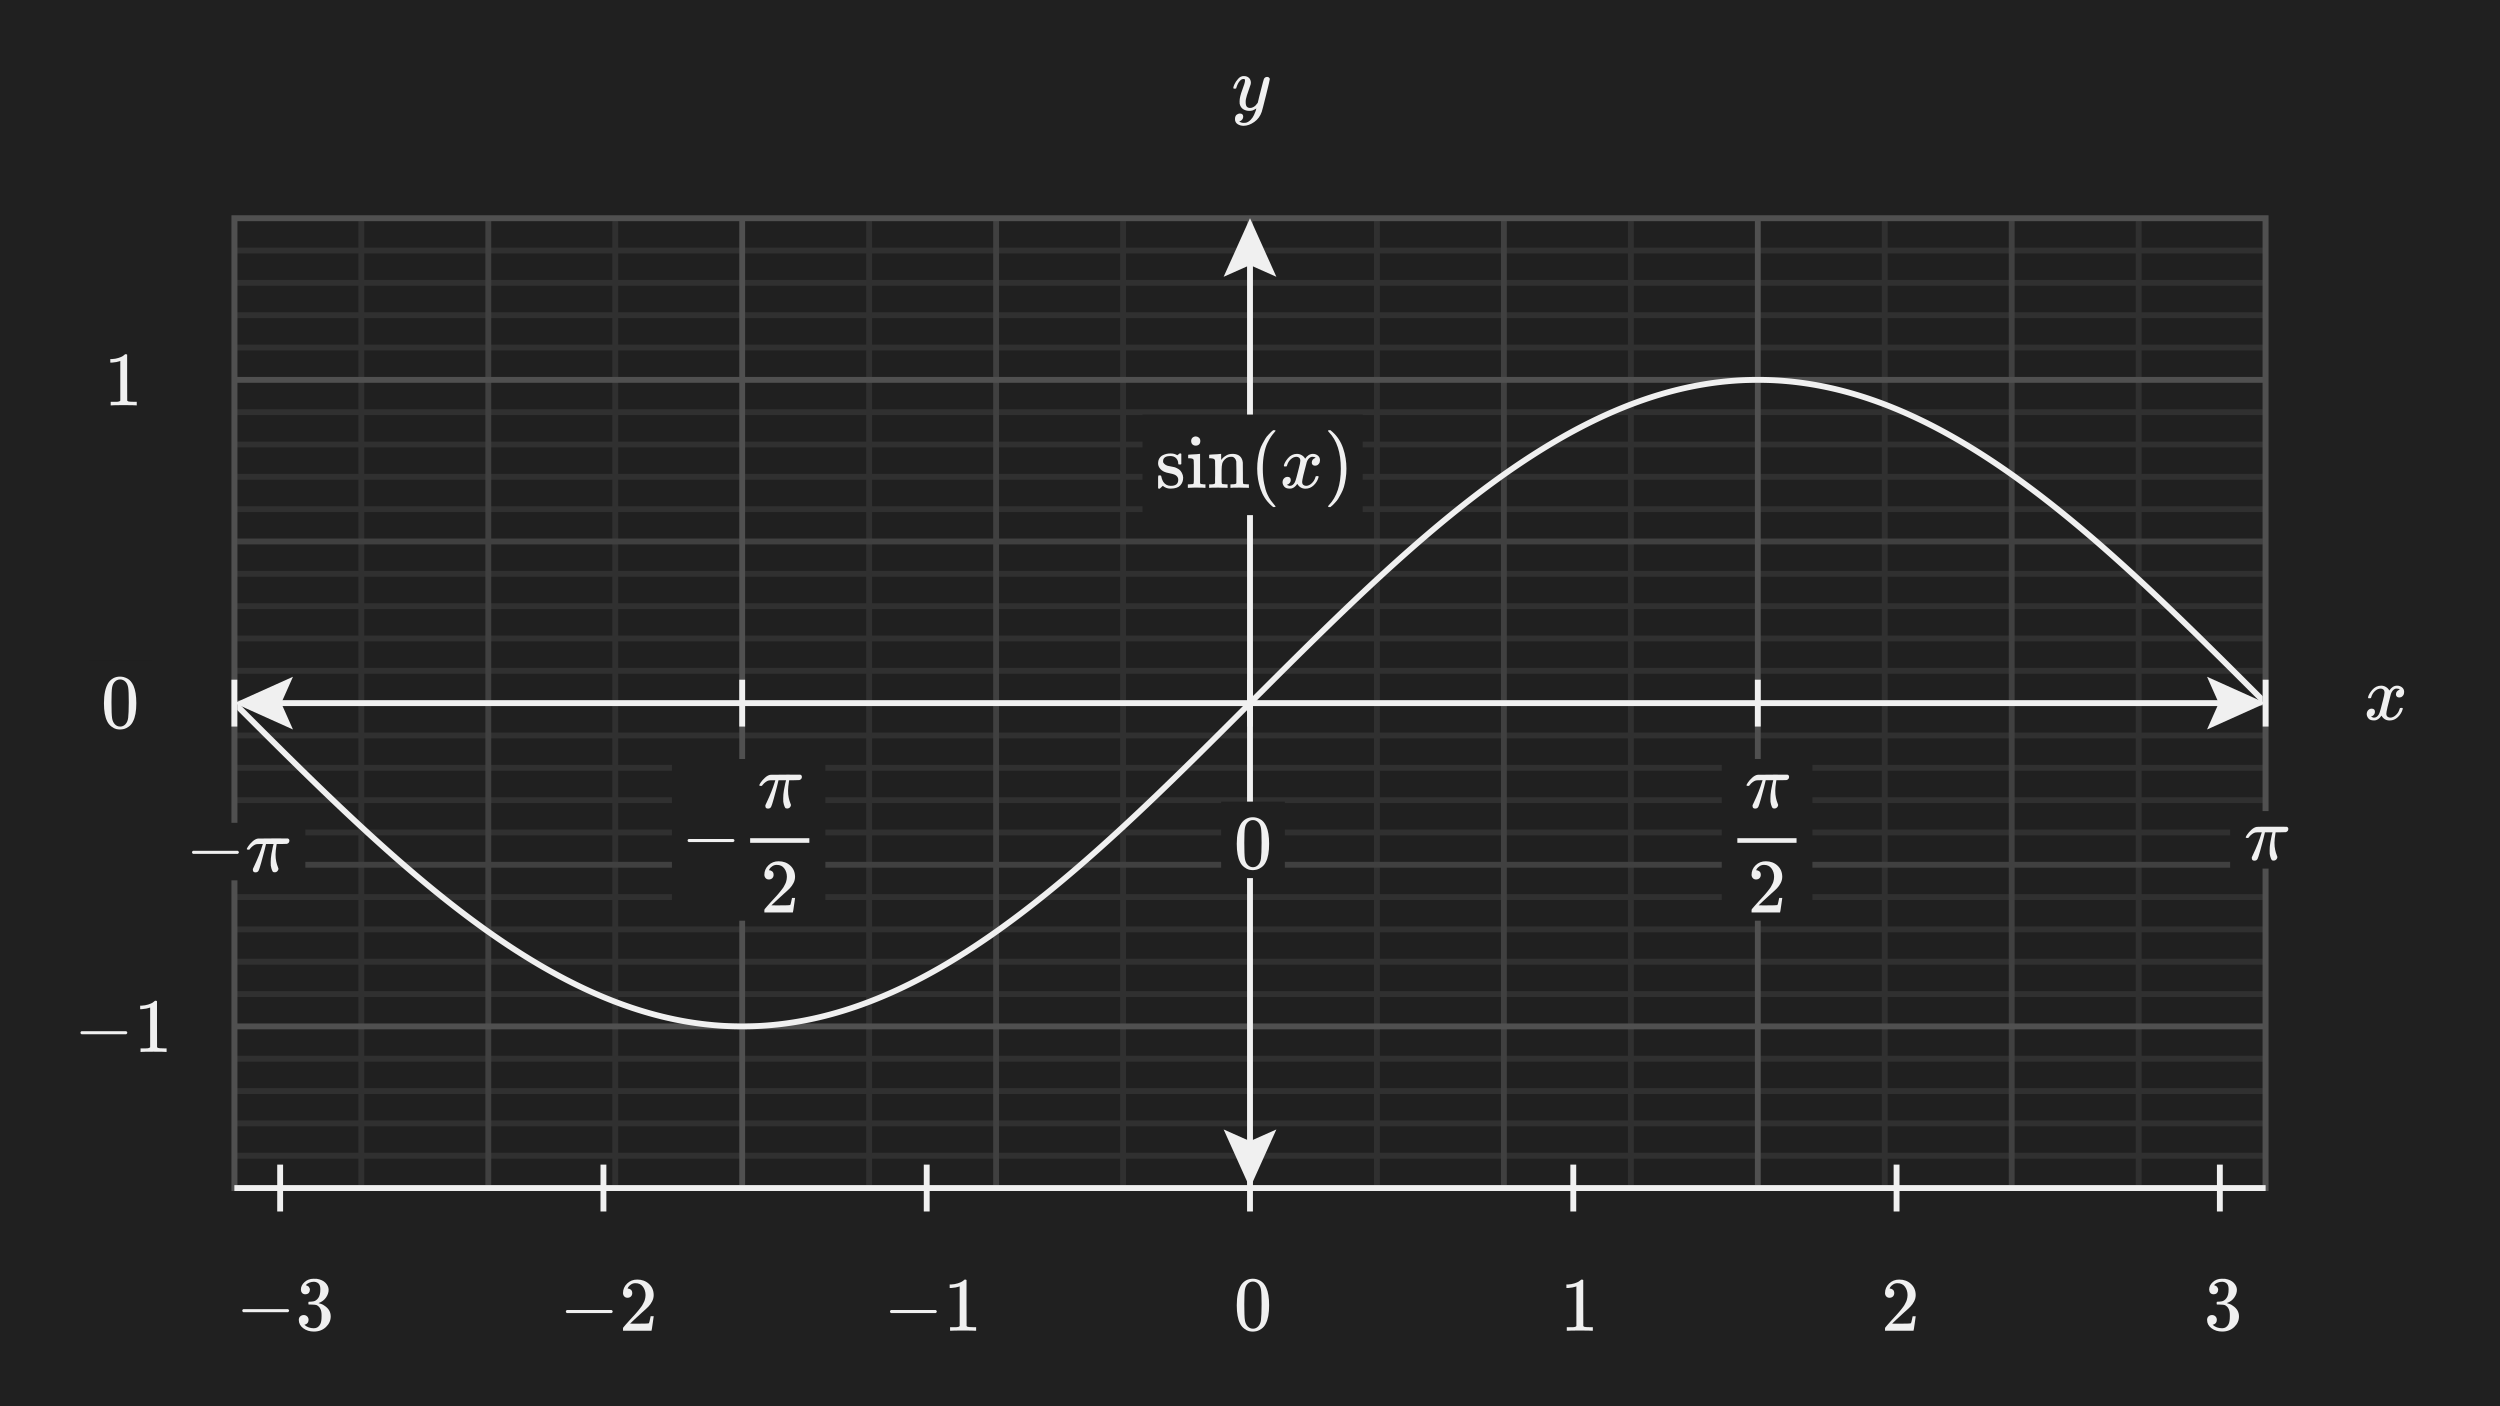 <svg width="640" height="360" viewBox="0 0 640 360" fill="none" xmlns="http://www.w3.org/2000/svg">
<rect x="0" y="0" width="640" height="360" fill="#808080" stroke="none"/>
<g clip-path="url(#clip0_30_3371)">
<path d="M640 0H0V360H640V0Z" fill="#202020"/>
<g clip-path="url(#clip1_30_3371)">
<path d="M92.5 55.859V304.141" stroke="#303030" stroke-width="1.5"/>
<path d="M157.5 55.859V304.141" stroke="#303030" stroke-width="1.5"/>
<path d="M222.5 55.859V304.141" stroke="#303030" stroke-width="1.5"/>
<path d="M287.5 55.859V304.141" stroke="#303030" stroke-width="1.5"/>
<path d="M352.5 55.859V304.141" stroke="#303030" stroke-width="1.5"/>
<path d="M417.5 55.859V304.141" stroke="#303030" stroke-width="1.5"/>
<path d="M482.5 55.859V304.141" stroke="#303030" stroke-width="1.5"/>
<path d="M547.5 55.859V304.141" stroke="#303030" stroke-width="1.5"/>
<path d="M60 55.859H580" stroke="#303030" stroke-width="1.5"/>
<path d="M60 64.135H580" stroke="#303030" stroke-width="1.5"/>
<path d="M60 72.411H580" stroke="#303030" stroke-width="1.5"/>
<path d="M60 80.687H580" stroke="#303030" stroke-width="1.5"/>
<path d="M60 88.963H580" stroke="#303030" stroke-width="1.5"/>
<path d="M60 105.515H580" stroke="#303030" stroke-width="1.5"/>
<path d="M60 113.792H580" stroke="#303030" stroke-width="1.5"/>
<path d="M60 122.068H580" stroke="#303030" stroke-width="1.5"/>
<path d="M60 130.344H580" stroke="#303030" stroke-width="1.5"/>
<path d="M60 146.896H580" stroke="#303030" stroke-width="1.5"/>
<path d="M60 155.172H580" stroke="#303030" stroke-width="1.5"/>
<path d="M60 163.448H580" stroke="#303030" stroke-width="1.5"/>
<path d="M60 171.724H580" stroke="#303030" stroke-width="1.5"/>
<path d="M60 188.276H580" stroke="#303030" stroke-width="1.5"/>
<path d="M60 196.552H580" stroke="#303030" stroke-width="1.5"/>
<path d="M60 204.828H580" stroke="#303030" stroke-width="1.5"/>
<path d="M60 213.104H580" stroke="#303030" stroke-width="1.5"/>
<path d="M60 229.656H580" stroke="#303030" stroke-width="1.5"/>
<path d="M60 237.932H580" stroke="#303030" stroke-width="1.5"/>
<path d="M60 246.208H580" stroke="#303030" stroke-width="1.5"/>
<path d="M60 254.484H580" stroke="#303030" stroke-width="1.5"/>
<path d="M60 271.037H580" stroke="#303030" stroke-width="1.5"/>
<path d="M60 279.313H580" stroke="#303030" stroke-width="1.5"/>
<path d="M60 287.589H580" stroke="#303030" stroke-width="1.5"/>
<path d="M60 295.865H580" stroke="#303030" stroke-width="1.5"/>
<path d="M60 304.141H580" stroke="#303030" stroke-width="1.5"/>
<path d="M60 138.62H580" stroke="#404040" stroke-width="1.5"/>
<path d="M60 221.38H580" stroke="#404040" stroke-width="1.5"/>
<path d="M60 55.859V304.141" stroke="#404040" stroke-width="1.5"/>
<path d="M125 55.859V304.141" stroke="#404040" stroke-width="1.5"/>
<path d="M255 55.859V304.141" stroke="#404040" stroke-width="1.5"/>
<path d="M320 55.859V304.141" stroke="#404040" stroke-width="1.5"/>
<path d="M385 55.859V304.141" stroke="#404040" stroke-width="1.5"/>
<path d="M515 55.859V304.141" stroke="#404040" stroke-width="1.5"/>
<path d="M580 55.859V304.141" stroke="#404040" stroke-width="1.5"/>
<path d="M60 97.239H580" stroke="#505050" stroke-width="1.5"/>
<path d="M60 180H580" stroke="#505050" stroke-width="1.5"/>
<path d="M60 262.76H580" stroke="#505050" stroke-width="1.5"/>
<path d="M190 55.859V304.141" stroke="#505050" stroke-width="1.5"/>
<path d="M450 55.859V304.141" stroke="#505050" stroke-width="1.5"/>
</g>
<path d="M60 180L60.5 180.5L61 181L61.5 181.5L62 182L62.5 182.5L63 182.999L63.5 183.499L64 183.998L64.5 184.498L65 184.997L65.5 185.496L66 185.995L66.5 186.493L67 186.992L67.5 187.49L68 187.987L68.5 188.485L69 188.982L69.5 189.479L70 189.976L70.5 190.472L71 190.968L71.5 191.463L72 191.958L72.5 192.452L73 192.947L73.5 193.44L74 193.933L74.5 194.426L75 194.918L75.5 195.409L76 195.9L76.5 196.391L77 196.881L77.5 197.37L78 197.858L78.5 198.346L79 198.833L79.5 199.32L80 199.806L80.5 200.291L81 200.775L81.5 201.259L82 201.742L82.5 202.224L83 202.705L83.5 203.185L84 203.665L84.5 204.144L85 204.621L85.5 205.098L86 205.574L86.5 206.049L87 206.524L87.5 206.997L88 207.469L88.5 207.94L89 208.41L89.5 208.879L90 209.347L90.5 209.814L91 210.28L91.5 210.745L92 211.209L92.5 211.671L93 212.132L93.5 212.593L94 213.052L94.5 213.509L95 213.966L95.5 214.421L96 214.875L96.5 215.328L97 215.78L97.5 216.23L98 216.679L98.5 217.126L99 217.572L99.5 218.017L100 218.461L100.5 218.903L101 219.343L101.5 219.783L102 220.22L102.5 220.656L103 221.091L103.5 221.524L104 221.956L104.5 222.386L105 222.815L105.5 223.242L106 223.668L106.5 224.092L107 224.514L107.5 224.935L108 225.354L108.5 225.771L109 226.187L109.5 226.601L110 227.013L110.5 227.424L111 227.833L111.5 228.24L112 228.645L112.5 229.049L113 229.451L113.5 229.851L114 230.249L114.5 230.645L115 231.04L115.5 231.433L116 231.823L116.5 232.212L117 232.599L117.5 232.984L118 233.367L118.5 233.749L119 234.128L119.5 234.505L120 234.88L120.5 235.254L121 235.625L121.5 235.994L122 236.361L122.5 236.726L123 237.089L123.5 237.45L124 237.809L124.5 238.166L125 238.521L125.5 238.873L126 239.223L126.5 239.572L127 239.917L127.5 240.261L128 240.603L128.5 240.942L129 241.279L129.5 241.614L130 241.947L130.5 242.278L131 242.606L131.5 242.932L132 243.255L132.5 243.576L133 243.895L133.5 244.212L134 244.526L134.5 244.838L135 245.148L135.5 245.455L136 245.76L136.5 246.062L137 246.362L137.5 246.66L138 246.955L138.5 247.247L139 247.538L139.5 247.825L140 248.111L140.5 248.393L141 248.674L141.5 248.951L142 249.227L142.5 249.499L143 249.77L143.5 250.037L144 250.302L144.5 250.565L145 250.825L145.5 251.082L146 251.337L146.5 251.589L147 251.839L147.5 252.086L148 252.33L148.5 252.572L149 252.811L149.5 253.047L150 253.281L150.5 253.512L151 253.74L151.5 253.966L152 254.189L152.5 254.409L153 254.627L153.5 254.841L154 255.053L154.5 255.263L155 255.469L155.5 255.673L156 255.874L156.5 256.073L157 256.268L157.5 256.461L158 256.651L158.5 256.838L159 257.022L159.5 257.204L160 257.382L160.5 257.558L161 257.731L161.5 257.902L162 258.069L162.5 258.233L163 258.395L163.5 258.554L164 258.71L164.5 258.863L165 259.013L165.5 259.16L166 259.305L166.5 259.446L167 259.585L167.5 259.721L168 259.854L168.5 259.983L169 260.11L169.5 260.235L170 260.356L170.5 260.474L171 260.589L171.5 260.701L172 260.811L172.5 260.917L173 261.021L173.5 261.121L174 261.219L174.5 261.313L175 261.405L175.5 261.494L176 261.579L176.5 261.662L177 261.742L177.5 261.818L178 261.892L178.5 261.963L179 262.031L179.5 262.095L180 262.157L180.5 262.216L181 262.272L181.5 262.324L182 262.374L182.5 262.421L183 262.465L183.5 262.505L184 262.543L184.5 262.578L185 262.61L185.5 262.638L186 262.664L186.5 262.687L187 262.706L187.5 262.723L188 262.736L188.5 262.747L189 262.754L189.5 262.759L190 262.761L190.5 262.759L191 262.754L191.5 262.747L192 262.736L192.5 262.723L193 262.706L193.5 262.687L194 262.664L194.5 262.638L195 262.61L195.5 262.578L196 262.543L196.5 262.505L197 262.465L197.5 262.421L198 262.374L198.5 262.324L199 262.272L199.5 262.216L200 262.157L200.5 262.095L201 262.031L201.5 261.963L202 261.892L202.5 261.818L203 261.742L203.5 261.662L204 261.579L204.5 261.494L205 261.405L205.5 261.313L206 261.219L206.5 261.121L207 261.021L207.5 260.917L208 260.811L208.5 260.701L209 260.589L209.5 260.474L210 260.356L210.5 260.235L211 260.11L211.5 259.983L212 259.854L212.5 259.721L213 259.585L213.5 259.446L214 259.305L214.5 259.161L215 259.013L215.5 258.863L216 258.71L216.5 258.554L217 258.395L217.5 258.234L218 258.069L218.5 257.902L219 257.731L219.5 257.558L220 257.382L220.5 257.204L221 257.022L221.5 256.838L222 256.651L222.5 256.461L223 256.268L223.5 256.073L224 255.874L224.5 255.673L225 255.469L225.5 255.263L226 255.053L226.5 254.841L227 254.627L227.5 254.409L228 254.189L228.5 253.966L229 253.74L229.5 253.512L230 253.281L230.5 253.047L231 252.811L231.5 252.572L232 252.33L232.5 252.086L233 251.839L233.5 251.589L234 251.337L234.5 251.082L235 250.825L235.5 250.565L236 250.302L236.5 250.037L237 249.77L237.5 249.499L238 249.227L238.5 248.951L239 248.674L239.5 248.393L240 248.111L240.5 247.825L241 247.538L241.5 247.247L242 246.955L242.5 246.66L243 246.362L243.5 246.062L244 245.76L244.5 245.455L245 245.148L245.5 244.838L246 244.526L246.5 244.212L247 243.895L247.5 243.576L248 243.255L248.5 242.932L249 242.606L249.5 242.278L250 241.947L250.5 241.614L251 241.28L251.5 240.942L252 240.603L252.5 240.261L253 239.918L253.5 239.572L254 239.223L254.5 238.873L255 238.521L255.5 238.166L256 237.809L256.5 237.45L257 237.089L257.5 236.726L258 236.361L258.5 235.994L259 235.625L259.5 235.254L260 234.88L260.5 234.505L261 234.128L261.5 233.749L262 233.367L262.5 232.984L263 232.599L263.5 232.212L264 231.823L264.5 231.433L265 231.04L265.5 230.645L266 230.249L266.5 229.851L267 229.451L267.5 229.049L268 228.645L268.5 228.24L269 227.833L269.5 227.424L270 227.013L270.5 226.601L271 226.187L271.5 225.771L272 225.354L272.5 224.935L273 224.514L273.5 224.092L274 223.668L274.5 223.242L275 222.815L275.5 222.386L276 221.956L276.5 221.525L277 221.091L277.5 220.656L278 220.22L278.5 219.783L279 219.343L279.5 218.903L280 218.461L280.5 218.017L281 217.572L281.5 217.126L282 216.679L282.5 216.23L283 215.78L283.5 215.328L284 214.875L284.5 214.421L285 213.966L285.5 213.509L286 213.052L286.5 212.593L287 212.132L287.5 211.671L288 211.209L288.5 210.745L289 210.28L289.5 209.814L290 209.347L290.5 208.879L291 208.41L291.5 207.94L292 207.469L292.5 206.997L293 206.524L293.5 206.049L294 205.574L294.5 205.098L295 204.621L295.5 204.144L296 203.665L296.5 203.185L297 202.705L297.5 202.224L298 201.742L298.5 201.259L299 200.775L299.5 200.291L300 199.806L300.5 199.32L301 198.833L301.5 198.346L302 197.858L302.5 197.37L303 196.881L303.5 196.391L304 195.9L304.5 195.41L305 194.918L305.5 194.426L306 193.933L306.5 193.44L307 192.947L307.5 192.452L308 191.958L308.5 191.463L309 190.968L309.5 190.472L310 189.976L310.5 189.479L311 188.982L311.5 188.485L312 187.988L312.5 187.49L313 186.992L313.5 186.493L314 185.995L314.5 185.496L315 184.997L315.5 184.498L316 183.998L316.5 183.499L317 182.999L317.5 182.5L318 182L318.5 181.5L319 181L319.5 180.5L320 180L320.5 179.5L321 179L321.5 178.5L322 178L322.5 177.5L323 177.001L323.5 176.501L324 176.002L324.5 175.502L325 175.003L325.5 174.504L326 174.005L326.5 173.507L327 173.008L327.5 172.51L328 172.012L328.5 171.515L329 171.018L329.5 170.521L330 170.024L330.5 169.528L331 169.032L331.5 168.537L332 168.042L332.5 167.547L333 167.053L333.5 166.56L334 166.067L334.5 165.574L335 165.082L335.5 164.59L336 164.099L336.5 163.609L337 163.119L337.5 162.63L338 162.142L338.5 161.654L339 161.166L339.5 160.68L340 160.194L340.5 159.709L341 159.225L341.5 158.741L342 158.258L342.5 157.776L343 157.295L343.5 156.814L344 156.335L344.5 155.856L345 155.378L345.5 154.902L346 154.426L346.5 153.95L347 153.476L347.5 153.003L348 152.531L348.5 152.06L349 151.59L349.5 151.121L350 150.653L350.5 150.186L351 149.72L351.5 149.255L352 148.791L352.5 148.329L353 147.867L353.5 147.407L354 146.948L354.5 146.491L355 146.034L355.5 145.579L356 145.125L356.5 144.672L357 144.22L357.5 143.77L358 143.321L358.5 142.874L359 142.427L359.5 141.983L360 141.539L360.5 141.097L361 140.657L361.5 140.217L362 139.78L362.5 139.343L363 138.909L363.5 138.475L364 138.044L364.5 137.613L365 137.185L365.5 136.758L366 136.332L366.5 135.908L367 135.486L367.5 135.065L368 134.646L368.5 134.229L369 133.813L369.5 133.399L370 132.987L370.5 132.576L371 132.167L371.5 131.76L372 131.355L372.5 130.951L373 130.549L373.5 130.149L374 129.751L374.5 129.354L375 128.96L375.5 128.567L376 128.177L376.5 127.788L377 127.401L377.5 127.016L378 126.632L378.5 126.251L379 125.872L379.5 125.495L380 125.12L380.5 124.746L381 124.375L381.5 124.006L382 123.639L382.5 123.274L383 122.911L383.5 122.55L384 122.191L384.5 121.834L385 121.479L385.5 121.127L386 120.777L386.5 120.428L387 120.082L387.5 119.739L388 119.397L388.5 119.058L389 118.72L389.5 118.385L390 118.053L390.5 117.722L391 117.394L391.5 117.068L392 116.745L392.5 116.423L393 116.105L393.5 115.788L394 115.474L394.5 115.162L395 114.852L395.5 114.545L396 114.24L396.5 113.938L397 113.638L397.5 113.34L398 113.045L398.5 112.753L399 112.462L399.5 112.175L400 111.889L400.5 111.607L401 111.326L401.5 111.048L402 110.773L402.5 110.5L403 110.23L403.5 109.963L404 109.698L404.5 109.435L405 109.175L405.5 108.918L406 108.663L406.5 108.411L407 108.161L407.5 107.914L408 107.67L408.5 107.428L409 107.189L409.5 106.953L410 106.719L410.5 106.488L411 106.26L411.5 106.034L412 105.811L412.5 105.591L413 105.373L413.5 105.159L414 104.947L414.5 104.737L415 104.531L415.5 104.327L416 104.126L416.5 103.927L417 103.732L417.5 103.539L418 103.349L418.5 103.162L419 102.978L419.5 102.796L420 102.617L420.5 102.442L421 102.269L421.5 102.098L422 101.931L422.5 101.766L423 101.605L423.5 101.446L424 101.29L424.5 101.137L425 100.987L425.5 100.839L426 100.695L426.5 100.553L427 100.415L427.5 100.279L428 100.146L428.5 100.016L429 99.889L429.5 99.765L430 99.644L430.5 99.526L431 99.411L431.5 99.299L432 99.189L432.5 99.083L433 98.979L433.5 98.879L434 98.781L434.5 98.687L435 98.595L435.5 98.506L436 98.421L436.5 98.338L437 98.258L437.5 98.182L438 98.108L438.5 98.037L439 97.969L439.5 97.905L440 97.843L440.5 97.784L441 97.728L441.5 97.675L442 97.626L442.5 97.579L443 97.535L443.5 97.495L444 97.457L444.5 97.422L445 97.39L445.5 97.362L446 97.336L446.5 97.313L447 97.294L447.5 97.277L448 97.263L448.5 97.253L449 97.246L449.5 97.241L450 97.239L450.5 97.241L451 97.246L451.5 97.253L452 97.263L452.5 97.277L453 97.294L453.5 97.313L454 97.336L454.5 97.362L455 97.39L455.5 97.422L456 97.457L456.5 97.495L457 97.535L457.5 97.579L458 97.626L458.5 97.675L459 97.728L459.5 97.784L460 97.843L460.5 97.905L461 97.969L461.5 98.037L462 98.108L462.5 98.182L463 98.258L463.5 98.338L464 98.421L464.5 98.506L465 98.595L465.5 98.687L466 98.781L466.5 98.879L467 98.979L467.5 99.083L468 99.189L468.5 99.299L469 99.411L469.5 99.526L470 99.644L470.5 99.765L471 99.889L471.5 100.016L472 100.146L472.5 100.279L473 100.415L473.5 100.553L474 100.695L474.5 100.839L475 100.987L475.5 101.137L476 101.29L476.5 101.446L477 101.605L477.5 101.766L478 101.931L478.5 102.098L479 102.269L479.5 102.442L480 102.617L480.5 102.796L481 102.978L481.5 103.162L482 103.349L482.5 103.539L483 103.732L483.5 103.927L484 104.126L484.5 104.327L485 104.531L485.5 104.737L486 104.947L486.5 105.159L487 105.373L487.5 105.591L488 105.811L488.5 106.034L489 106.26L489.5 106.488L490 106.719L490.5 106.953L491 107.189L491.5 107.428L492 107.67L492.5 107.914L493 108.161L493.5 108.411L494 108.663L494.5 108.918L495 109.175L495.5 109.435L496 109.698L496.5 109.963L497 110.23L497.5 110.5L498 110.773L498.5 111.048L499 111.326L499.5 111.607L500 111.889L500.5 112.175L501 112.462L501.5 112.753L502 113.045L502.5 113.34L503 113.638L503.5 113.938L504 114.24L504.5 114.545L505 114.852L505.5 115.162L506 115.474L506.5 115.788L507 116.105L507.5 116.424L508 116.745L508.5 117.068L509 117.394L509.5 117.722L510 118.053L510.5 118.385L511 118.72L511.5 119.058L512 119.397L512.5 119.739L513 120.082L513.5 120.428L514 120.777L514.5 121.127L515 121.479L515.5 121.834L516 122.191L516.5 122.55L517 122.911L517.5 123.274L518 123.639L518.5 124.006L519 124.375L519.5 124.746L520 125.12L520.5 125.495L521 125.872L521.5 126.251L522 126.632L522.5 127.016L523 127.401L523.5 127.788L524 128.177L524.5 128.567L525 128.96L525.5 129.354L526 129.751L526.5 130.149L527 130.549L527.5 130.951L528 131.355L528.5 131.76L529 132.167L529.5 132.576L530 132.987L530.5 133.399L531 133.813L531.5 134.229L532 134.646L532.5 135.065L533 135.486L533.5 135.908L534 136.332L534.5 136.758L535 137.185L535.5 137.613L536 138.044L536.5 138.475L537 138.909L537.5 139.343L538 139.78L538.5 140.217L539 140.657L539.5 141.097L540 141.539L540.5 141.983L541 142.427L541.5 142.874L542 143.321L542.5 143.77L543 144.22L543.5 144.672L544 145.125L544.5 145.579L545 146.034L545.5 146.491L546 146.948L546.5 147.407L547 147.868L547.5 148.329L548 148.791L548.5 149.255L549 149.72L549.5 150.186L550 150.653L550.5 151.121L551 151.59L551.5 152.06L552 152.531L552.5 153.003L553 153.476L553.5 153.951L554 154.426L554.5 154.902L555 155.378L555.5 155.856L556 156.335L556.5 156.815L557 157.295L557.5 157.776L558 158.258L558.5 158.741L559 159.225L559.5 159.709L560 160.194L560.5 160.68L561 161.166L561.5 161.654L562 162.142L562.5 162.63L563 163.119L563.5 163.609L564 164.099L564.5 164.59L565 165.082L565.5 165.574L566 166.067L566.5 166.56L567 167.053L567.5 167.547L568 168.042L568.5 168.537L569 169.032L569.5 169.528L570 170.024L570.5 170.521L571 171.018L571.5 171.515L572 172.012L572.5 172.51L573 173.008L573.5 173.507L574 174.005L574.5 174.504L575 175.003L575.5 175.502L576 176.002L576.5 176.501L577 177.001L577.5 177.5L578 178L578.5 178.5L579 179L579.5 179.5L580 180" stroke="#F0F0F0" stroke-width="1.5"/>
<path d="M580 55.859H60V304.141H580V55.859Z" stroke="#505050" stroke-width="1.5"/>
<path d="M565 173.25L580 180L565 186.75L568 180L565 173.25Z" fill="#F0F0F0"/>
<path d="M75 186.75L60 180L75 173.25L72 180L75 186.75Z" fill="#F0F0F0"/>
<path d="M64 180H576" stroke="#F0F0F0" stroke-width="1.5"/>
<path d="M326.75 289.141L320 304.141L313.25 289.141L320 292.141L326.75 289.141Z" fill="#F0F0F0"/>
<path d="M313.25 70.859L320 55.859L326.75 70.859L320 67.859L313.25 70.859Z" fill="#F0F0F0"/>
<path d="M320 59.859V300.141" stroke="#F0F0F0" stroke-width="1.5"/>
<path d="M619.498 171.529H601.884V186.473H619.498V171.529Z" fill="#202020"/>
<g clip-path="url(#clip2_30_3371)">
<path d="M606.216 178.54C606.308 177.989 606.662 177.353 607.279 176.631C607.896 175.91 608.657 175.542 609.562 175.529C610.021 175.529 610.441 175.647 610.822 175.883C611.202 176.12 611.484 176.415 611.668 176.769C612.219 175.942 612.882 175.529 613.656 175.529C614.141 175.529 614.561 175.674 614.915 175.962C615.27 176.251 615.453 176.638 615.466 177.123C615.466 177.504 615.375 177.812 615.191 178.048C615.007 178.285 614.83 178.429 614.66 178.481C614.489 178.534 614.338 178.56 614.207 178.56C613.958 178.56 613.754 178.488 613.597 178.344C613.439 178.199 613.361 178.009 613.361 177.773C613.361 177.169 613.689 176.756 614.345 176.533C614.2 176.362 613.938 176.277 613.557 176.277C613.387 176.277 613.262 176.29 613.183 176.316C612.685 176.526 612.317 176.959 612.081 177.615C611.294 180.515 610.9 182.208 610.9 182.693C610.9 183.061 611.005 183.323 611.215 183.48C611.425 183.638 611.655 183.717 611.904 183.717C612.39 183.717 612.869 183.5 613.341 183.067C613.813 182.634 614.135 182.103 614.305 181.473C614.345 181.342 614.384 181.27 614.423 181.256C614.463 181.243 614.568 181.23 614.738 181.217H614.817C615.014 181.217 615.112 181.27 615.112 181.375C615.112 181.388 615.099 181.46 615.073 181.591C614.863 182.339 614.456 183.002 613.853 183.579C613.249 184.156 612.547 184.445 611.747 184.445C610.828 184.445 610.133 184.032 609.66 183.205C609.122 184.018 608.506 184.425 607.81 184.425H607.692C607.049 184.425 606.59 184.255 606.315 183.913C606.039 183.572 605.895 183.212 605.882 182.831C605.882 182.411 606.006 182.07 606.256 181.808C606.505 181.545 606.8 181.414 607.141 181.414C607.705 181.414 607.988 181.689 607.988 182.241C607.988 182.503 607.909 182.733 607.751 182.929C607.594 183.126 607.443 183.257 607.299 183.323C607.154 183.389 607.069 183.421 607.043 183.421L606.984 183.441C606.984 183.454 607.023 183.48 607.102 183.52C607.181 183.559 607.286 183.605 607.417 183.658C607.548 183.71 607.673 183.73 607.791 183.717C608.263 183.717 608.67 183.421 609.011 182.831C609.129 182.621 609.28 182.175 609.464 181.493C609.647 180.81 609.831 180.102 610.015 179.367C610.198 178.632 610.303 178.199 610.33 178.068C610.395 177.714 610.428 177.458 610.428 177.301C610.428 176.933 610.33 176.671 610.133 176.513C609.936 176.356 609.713 176.277 609.464 176.277C608.939 176.277 608.447 176.487 607.988 176.907C607.528 177.327 607.207 177.865 607.023 178.521C606.997 178.639 606.964 178.704 606.925 178.718C606.885 178.731 606.78 178.744 606.61 178.757H606.334C606.256 178.678 606.216 178.606 606.216 178.54Z" fill="#F0F0F0"/>
</g>
<path d="M329.108 15.47H311.723V34.247H329.108V15.47Z" fill="#202020"/>
<g clip-path="url(#clip3_30_3371)">
<path d="M315.722 22.522C315.722 22.338 315.82 22.023 316.017 21.577C316.214 21.131 316.529 20.665 316.962 20.179C317.395 19.694 317.881 19.457 318.419 19.471C318.957 19.471 319.39 19.621 319.718 19.923C320.046 20.225 320.217 20.645 320.23 21.183C320.204 21.433 320.184 21.57 320.171 21.597C320.171 21.636 320.066 21.938 319.856 22.502C319.646 23.066 319.429 23.703 319.206 24.412C318.983 25.12 318.878 25.685 318.891 26.105C318.891 26.669 318.983 27.063 319.167 27.286C319.351 27.509 319.626 27.627 319.994 27.64C320.296 27.64 320.578 27.568 320.84 27.424C321.103 27.279 321.306 27.128 321.451 26.971C321.595 26.813 321.772 26.597 321.982 26.321C321.982 26.308 322.015 26.177 322.08 25.927C322.146 25.678 322.238 25.291 322.356 24.766C322.474 24.241 322.599 23.755 322.73 23.309C323.229 21.341 323.504 20.31 323.557 20.218C323.728 19.864 324.01 19.687 324.403 19.687C324.574 19.687 324.712 19.733 324.817 19.825C324.922 19.917 324.994 19.995 325.033 20.061C325.073 20.127 325.086 20.186 325.073 20.238C325.073 20.409 324.751 21.787 324.108 24.372C323.465 26.958 323.098 28.375 323.006 28.624C322.638 29.714 322.002 30.58 321.096 31.223C320.191 31.866 319.285 32.194 318.38 32.207C317.789 32.207 317.271 32.063 316.824 31.774C316.378 31.485 316.155 31.052 316.155 30.475C316.155 30.186 316.201 29.943 316.293 29.747C316.385 29.55 316.509 29.405 316.667 29.313C316.824 29.222 316.956 29.156 317.061 29.117C317.166 29.077 317.277 29.058 317.395 29.058C317.973 29.058 318.261 29.333 318.261 29.884C318.261 30.147 318.183 30.377 318.025 30.573C317.868 30.77 317.717 30.901 317.572 30.967C317.428 31.033 317.343 31.066 317.316 31.066L317.257 31.085C317.284 31.151 317.408 31.23 317.631 31.321C317.855 31.413 318.078 31.459 318.301 31.459H318.458C318.681 31.459 318.852 31.446 318.97 31.42C319.403 31.302 319.803 31.052 320.171 30.672C320.538 30.291 320.821 29.884 321.017 29.451C321.214 29.018 321.365 28.651 321.47 28.349C321.575 28.047 321.628 27.85 321.628 27.758L321.51 27.837C321.431 27.89 321.306 27.962 321.136 28.053C320.965 28.145 320.794 28.224 320.624 28.29C320.361 28.355 320.105 28.388 319.856 28.388C319.252 28.388 318.721 28.244 318.261 27.955C317.802 27.666 317.5 27.201 317.356 26.557C317.343 26.465 317.336 26.262 317.336 25.947C317.336 25.199 317.566 24.221 318.025 23.014C318.485 21.806 318.714 21.039 318.714 20.711C318.714 20.698 318.714 20.684 318.714 20.671C318.714 20.553 318.714 20.474 318.714 20.435C318.714 20.396 318.688 20.35 318.635 20.297C318.583 20.245 318.511 20.218 318.419 20.218H318.34C318.038 20.218 317.763 20.343 317.513 20.593C317.264 20.842 317.067 21.111 316.923 21.4C316.778 21.688 316.667 21.964 316.588 22.227C316.509 22.489 316.457 22.633 316.431 22.66C316.404 22.686 316.299 22.699 316.116 22.699H315.84C315.761 22.62 315.722 22.561 315.722 22.522Z" fill="#F0F0F0"/>
</g>
<path d="M328.925 323.353H312.614V342.935H328.925V323.353Z" fill="#202020"/>
<g clip-path="url(#clip4_30_3371)">
<path d="M317.734 328.947C318.468 327.885 319.472 327.353 320.744 327.353C321.374 327.353 322.004 327.524 322.634 327.865C323.263 328.206 323.775 328.81 324.169 329.676C324.654 330.764 324.897 332.26 324.897 334.162C324.897 336.196 324.615 337.751 324.051 338.826C323.788 339.378 323.427 339.817 322.968 340.145C322.509 340.473 322.109 340.676 321.768 340.755C321.427 340.834 321.092 340.88 320.764 340.893C320.423 340.893 320.082 340.853 319.741 340.775C319.4 340.696 319 340.486 318.54 340.145C318.081 339.804 317.72 339.364 317.458 338.826C316.894 337.751 316.612 336.196 316.612 334.162C316.612 331.88 316.986 330.141 317.734 328.947ZM322.161 328.711C321.768 328.291 321.302 328.082 320.764 328.082C320.213 328.082 319.741 328.291 319.347 328.711C319.019 329.052 318.803 329.525 318.698 330.128C318.593 330.732 318.54 331.991 318.54 333.907C318.54 335.98 318.593 337.344 318.698 338C318.803 338.656 319.039 339.174 319.406 339.555C319.774 339.948 320.226 340.145 320.764 340.145C321.289 340.145 321.735 339.948 322.102 339.555C322.483 339.161 322.719 338.61 322.811 337.902C322.903 337.193 322.955 335.861 322.968 333.907C322.968 332.004 322.916 330.751 322.811 330.148C322.706 329.544 322.489 329.066 322.161 328.711Z" fill="#F0F0F0"/>
</g>
<path d="M411.795 323.57H397.004V342.717H411.795V323.57Z" fill="#202020"/>
<g clip-path="url(#clip5_30_3371)">
<path d="M403.557 329.301L403.301 329.4C403.118 329.465 402.855 329.531 402.514 329.597C402.173 329.662 401.793 329.708 401.373 329.734H400.999V328.829H401.373C401.989 328.803 402.56 328.704 403.085 328.534C403.61 328.363 403.977 328.206 404.187 328.062C404.397 327.917 404.58 327.773 404.738 327.629C404.764 327.589 404.843 327.57 404.974 327.57C405.092 327.57 405.204 327.609 405.309 327.688V333.572L405.328 339.476C405.42 339.567 405.499 339.627 405.564 339.653C405.63 339.679 405.787 339.705 406.037 339.731C406.286 339.758 406.693 339.771 407.257 339.771H407.768V340.676H407.552C407.277 340.637 406.233 340.617 404.423 340.617C402.639 340.617 401.609 340.637 401.333 340.676H401.097V339.771H401.609C401.897 339.771 402.147 339.771 402.357 339.771C402.567 339.771 402.731 339.764 402.849 339.751C402.967 339.738 403.072 339.718 403.164 339.692C403.255 339.666 403.308 339.653 403.321 339.653C403.334 339.653 403.373 339.62 403.439 339.554C403.505 339.489 403.544 339.463 403.557 339.476V329.301Z" fill="#F0F0F0"/>
</g>
<path d="M494.446 323.57H478.57V342.717H494.446V323.57Z" fill="#202020"/>
<g clip-path="url(#clip6_30_3371)">
<path d="M483.727 332.234C483.373 332.234 483.091 332.116 482.881 331.879C482.671 331.643 482.566 331.355 482.566 331.014C482.566 330.082 482.914 329.275 483.609 328.593C484.305 327.911 485.171 327.57 486.207 327.57C487.401 327.57 488.398 327.937 489.198 328.672C489.999 329.406 490.405 330.358 490.418 331.525C490.418 332.089 490.287 332.627 490.025 333.139C489.763 333.651 489.448 334.097 489.08 334.477C488.713 334.858 488.188 335.343 487.506 335.933C487.034 336.34 486.378 336.944 485.538 337.744L484.377 338.846L485.873 338.866C487.932 338.866 489.028 338.833 489.159 338.767C489.251 338.741 489.408 338.157 489.631 337.016V336.957H490.418V337.016C490.405 337.055 490.32 337.652 490.163 338.807C490.005 339.961 489.907 340.565 489.867 340.617V340.676H482.566V340.302V340.066C482.566 339.974 482.606 339.876 482.684 339.771C482.763 339.666 482.96 339.436 483.275 339.082C483.655 338.662 483.983 338.295 484.259 337.98C484.377 337.849 484.6 337.606 484.928 337.252C485.256 336.898 485.479 336.655 485.597 336.524C485.715 336.393 485.905 336.176 486.168 335.874C486.43 335.573 486.614 335.35 486.719 335.205C486.824 335.061 486.975 334.864 487.171 334.615C487.368 334.366 487.506 334.156 487.585 333.985C487.663 333.815 487.762 333.624 487.88 333.414C487.998 333.204 488.083 332.995 488.136 332.785C488.188 332.575 488.234 332.378 488.273 332.194C488.313 332.011 488.332 331.794 488.332 331.545C488.332 330.718 488.109 330.003 487.663 329.4C487.217 328.796 486.581 328.495 485.754 328.495C485.322 328.495 484.941 328.606 484.613 328.829C484.285 329.052 484.055 329.269 483.924 329.479C483.793 329.688 483.727 329.813 483.727 329.852C483.727 329.866 483.76 329.872 483.826 329.872C484.062 329.872 484.305 329.964 484.554 330.148C484.803 330.331 484.928 330.633 484.928 331.053C484.928 331.381 484.823 331.656 484.613 331.879C484.403 332.102 484.108 332.221 483.727 332.234Z" fill="#F0F0F0"/>
</g>
<path d="M577.207 323.36H561.015V342.922H577.207V323.36Z" fill="#202020"/>
<g clip-path="url(#clip7_30_3371)">
<path d="M566.685 331.335C566.33 331.335 566.055 331.224 565.858 331.001C565.661 330.778 565.556 330.489 565.543 330.135C565.543 329.413 565.858 328.77 566.488 328.206C567.118 327.642 567.879 327.36 568.771 327.36C569.23 327.36 569.519 327.367 569.637 327.38C570.607 327.537 571.349 327.885 571.86 328.423C572.372 328.961 572.634 329.545 572.648 330.174C572.648 330.857 572.425 331.519 571.978 332.162C571.532 332.805 570.916 333.271 570.129 333.559L570.07 333.599C570.07 333.612 570.129 333.631 570.247 333.658C570.365 333.684 570.555 333.743 570.817 333.835C571.08 333.926 571.329 334.064 571.565 334.248C572.641 334.943 573.179 335.862 573.179 337.003C573.179 338.039 572.772 338.945 571.959 339.719C571.145 340.493 570.115 340.88 568.869 340.88C567.82 340.88 566.914 340.598 566.153 340.034C565.392 339.47 565.012 338.755 565.012 337.889C565.012 337.521 565.13 337.226 565.366 337.003C565.602 336.78 565.898 336.662 566.252 336.649C566.619 336.649 566.921 336.767 567.157 337.003C567.393 337.239 567.511 337.534 567.511 337.889C567.511 338.033 567.492 338.164 567.452 338.282C567.413 338.4 567.367 338.505 567.314 338.597C567.262 338.689 567.19 338.768 567.098 338.833C567.006 338.899 566.927 338.951 566.862 338.991C566.796 339.03 566.731 339.056 566.665 339.069C566.599 339.082 566.547 339.102 566.508 339.128L566.429 339.148C567.098 339.738 567.911 340.034 568.869 340.034C569.591 340.034 570.135 339.686 570.503 338.991C570.726 338.558 570.837 337.895 570.837 337.003V336.609C570.837 335.363 570.417 334.53 569.578 334.11C569.381 334.031 568.981 333.986 568.377 333.972L567.551 333.953L567.492 333.913C567.465 333.874 567.452 333.769 567.452 333.599C567.452 333.362 567.505 333.244 567.61 333.244C567.977 333.244 568.357 333.211 568.751 333.146C569.197 333.08 569.604 332.805 569.971 332.319C570.339 331.834 570.522 331.099 570.522 330.115V329.958C570.522 329.21 570.293 328.692 569.833 328.403C569.545 328.219 569.236 328.128 568.908 328.128C568.489 328.128 568.102 328.2 567.747 328.344C567.393 328.488 567.144 328.639 567 328.797C566.855 328.954 566.783 329.033 566.783 329.033H566.842C566.882 329.046 566.934 329.059 567 329.072C567.065 329.085 567.131 329.118 567.196 329.171C567.262 329.223 567.341 329.269 567.433 329.308C567.524 329.348 567.59 329.42 567.629 329.525C567.669 329.63 567.721 329.728 567.787 329.82C567.852 329.912 567.872 330.043 567.846 330.214C567.846 330.502 567.754 330.758 567.57 330.981C567.387 331.204 567.091 331.322 566.685 331.335Z" fill="#F0F0F0"/>
</g>
<path d="M88.738 323.36H58.015V342.923H88.738V323.36Z" fill="#202020"/>
<g clip-path="url(#clip8_30_3371)">
<path d="M62.01 335.784C62.01 335.784 62.01 335.698 62.01 335.528C62.01 335.357 62.101 335.226 62.285 335.134H73.719C73.916 335.239 74.015 335.37 74.015 335.528C74.015 335.685 73.916 335.817 73.719 335.922H62.285C62.101 335.83 62.01 335.698 62.01 335.528V335.784Z" fill="#F0F0F0"/>
<path d="M78.167 331.336C77.813 331.336 77.537 331.224 77.341 331.001C77.144 330.778 77.039 330.49 77.026 330.135C77.026 329.414 77.341 328.771 77.97 328.207C78.6 327.643 79.361 327.36 80.253 327.36C80.713 327.36 81.001 327.367 81.119 327.38C82.09 327.538 82.832 327.885 83.343 328.423C83.855 328.961 84.117 329.545 84.13 330.175C84.13 330.857 83.907 331.52 83.461 332.163C83.015 332.805 82.398 333.271 81.611 333.56L81.552 333.599C81.552 333.612 81.611 333.632 81.729 333.658C81.847 333.684 82.038 333.744 82.3 333.835C82.562 333.927 82.812 334.065 83.048 334.249C84.124 334.944 84.662 335.862 84.662 337.004C84.662 338.04 84.255 338.946 83.442 339.72C82.628 340.494 81.598 340.881 80.352 340.881C79.302 340.881 78.397 340.599 77.636 340.035C76.875 339.471 76.494 338.755 76.494 337.89C76.494 337.522 76.612 337.227 76.849 337.004C77.085 336.781 77.38 336.663 77.734 336.65C78.102 336.65 78.403 336.768 78.64 337.004C78.876 337.24 78.994 337.535 78.994 337.89C78.994 338.034 78.974 338.165 78.935 338.283C78.895 338.401 78.85 338.506 78.797 338.598C78.745 338.69 78.672 338.769 78.581 338.834C78.489 338.9 78.41 338.952 78.344 338.992C78.279 339.031 78.213 339.057 78.147 339.07C78.082 339.083 78.029 339.103 77.99 339.129L77.911 339.149C78.581 339.74 79.394 340.035 80.352 340.035C81.073 340.035 81.618 339.687 81.985 338.992C82.208 338.559 82.32 337.896 82.32 337.004V336.61C82.32 335.364 81.9 334.531 81.06 334.111C80.864 334.032 80.463 333.986 79.86 333.973L79.033 333.953L78.974 333.914C78.948 333.875 78.935 333.77 78.935 333.599C78.935 333.363 78.987 333.245 79.092 333.245C79.46 333.245 79.84 333.212 80.234 333.147C80.68 333.081 81.087 332.805 81.454 332.32C81.821 331.835 82.005 331.1 82.005 330.116V329.958C82.005 329.21 81.775 328.692 81.316 328.404C81.028 328.22 80.719 328.128 80.391 328.128C79.971 328.128 79.584 328.2 79.23 328.344C78.876 328.489 78.626 328.64 78.482 328.797C78.338 328.955 78.266 329.033 78.266 329.033H78.325C78.364 329.046 78.416 329.06 78.482 329.073C78.548 329.086 78.613 329.119 78.679 329.171C78.745 329.224 78.823 329.269 78.915 329.309C79.007 329.348 79.073 329.42 79.112 329.525C79.151 329.63 79.204 329.729 79.269 329.821C79.335 329.912 79.355 330.044 79.328 330.214C79.328 330.503 79.237 330.759 79.053 330.982C78.869 331.205 78.574 331.323 78.167 331.336Z" fill="#F0F0F0"/>
</g>
<path d="M171.42 323.567H140.855V342.715H171.42V323.567Z" fill="#202020"/>
<g clip-path="url(#clip9_30_3371)">
<path d="M144.85 336.01C144.85 336.01 144.85 335.925 144.85 335.754C144.85 335.583 144.942 335.452 145.126 335.36H156.56C156.757 335.465 156.855 335.597 156.855 335.754C156.855 335.911 156.757 336.043 156.56 336.148H145.126C144.942 336.056 144.85 335.925 144.85 335.754V336.01Z" fill="#F0F0F0"/>
<path d="M160.653 332.231C160.299 332.231 160.017 332.113 159.807 331.877C159.597 331.641 159.492 331.352 159.492 331.011C159.492 330.08 159.84 329.273 160.535 328.591C161.23 327.908 162.096 327.567 163.133 327.567C164.327 327.567 165.324 327.935 166.124 328.669C166.924 329.404 167.331 330.355 167.344 331.523C167.344 332.087 167.213 332.625 166.951 333.137C166.688 333.648 166.373 334.094 166.006 334.475C165.639 334.855 165.114 335.341 164.432 335.931C163.959 336.338 163.303 336.941 162.464 337.742L161.302 338.844L162.798 338.863C164.858 338.863 165.953 338.831 166.085 338.765C166.176 338.739 166.334 338.155 166.557 337.014V336.954H167.344V337.014C167.331 337.053 167.246 337.65 167.088 338.804C166.931 339.959 166.832 340.562 166.793 340.615V340.674H159.492V340.3V340.064C159.492 339.972 159.531 339.874 159.61 339.769C159.689 339.664 159.886 339.434 160.2 339.08C160.581 338.66 160.909 338.293 161.184 337.978C161.302 337.847 161.526 337.604 161.854 337.25C162.181 336.895 162.405 336.653 162.523 336.522C162.641 336.39 162.831 336.174 163.093 335.872C163.356 335.57 163.539 335.347 163.644 335.203C163.749 335.059 163.9 334.862 164.097 334.613C164.294 334.363 164.432 334.153 164.51 333.983C164.589 333.812 164.687 333.622 164.805 333.412C164.924 333.202 165.009 332.992 165.061 332.782C165.114 332.572 165.16 332.376 165.199 332.192C165.238 332.008 165.258 331.792 165.258 331.543C165.258 330.716 165.035 330.001 164.589 329.397C164.143 328.794 163.507 328.492 162.68 328.492C162.247 328.492 161.867 328.604 161.539 328.827C161.211 329.05 160.981 329.266 160.85 329.476C160.719 329.686 160.653 329.811 160.653 329.85C160.653 329.863 160.686 329.87 160.751 329.87C160.988 329.87 161.23 329.962 161.48 330.145C161.729 330.329 161.854 330.631 161.854 331.051C161.854 331.379 161.749 331.654 161.539 331.877C161.329 332.1 161.034 332.218 160.653 332.231Z" fill="#F0F0F0"/>
</g>
<path d="M253.963 323.567H223.833V342.715H253.963V323.567Z" fill="#202020"/>
<g clip-path="url(#clip10_30_3371)">
<path d="M227.828 336.01C227.828 336.01 227.828 335.925 227.828 335.754C227.828 335.583 227.919 335.452 228.103 335.36H239.537C239.734 335.465 239.832 335.597 239.832 335.754C239.832 335.911 239.734 336.043 239.537 336.148H228.103C227.919 336.056 227.828 335.925 227.828 335.754V336.01Z" fill="#F0F0F0"/>
<path d="M245.677 329.299L245.421 329.397C245.237 329.463 244.975 329.529 244.634 329.594C244.293 329.66 243.912 329.706 243.493 329.732H243.119V328.827H243.493C244.109 328.801 244.68 328.702 245.205 328.532C245.729 328.361 246.097 328.204 246.307 328.059C246.517 327.915 246.7 327.771 246.858 327.626C246.884 327.587 246.963 327.567 247.094 327.567C247.212 327.567 247.324 327.607 247.429 327.685V333.57L247.448 339.473C247.54 339.565 247.619 339.624 247.684 339.651C247.75 339.677 247.907 339.703 248.157 339.729C248.406 339.756 248.813 339.769 249.377 339.769H249.888V340.674H249.672C249.396 340.635 248.353 340.615 246.543 340.615C244.759 340.615 243.729 340.635 243.453 340.674H243.217V339.769H243.729C244.017 339.769 244.267 339.769 244.477 339.769C244.686 339.769 244.85 339.762 244.969 339.749C245.087 339.736 245.192 339.716 245.283 339.69C245.375 339.664 245.428 339.651 245.441 339.651C245.454 339.651 245.493 339.618 245.559 339.552C245.625 339.487 245.664 339.46 245.677 339.473V329.299Z" fill="#F0F0F0"/>
</g>
<path d="M38.925 169.212H22.614V188.794H38.925V169.212Z" fill="#202020"/>
<g clip-path="url(#clip11_30_3371)">
<path d="M27.733 174.806C28.468 173.744 29.472 173.212 30.744 173.212C31.374 173.212 32.004 173.383 32.634 173.724C33.264 174.065 33.775 174.669 34.169 175.535C34.654 176.624 34.897 178.119 34.897 180.021C34.897 182.055 34.615 183.61 34.051 184.685C33.788 185.237 33.427 185.676 32.968 186.004C32.509 186.332 32.109 186.535 31.768 186.614C31.427 186.693 31.092 186.739 30.764 186.752C30.423 186.752 30.082 186.712 29.741 186.634C29.4 186.555 29 186.345 28.54 186.004C28.081 185.663 27.72 185.223 27.458 184.685C26.894 183.61 26.612 182.055 26.612 180.021C26.612 177.739 26.986 176 27.733 174.806ZM32.161 174.57C31.768 174.15 31.302 173.941 30.764 173.941C30.213 173.941 29.741 174.15 29.347 174.57C29.019 174.911 28.803 175.384 28.698 175.987C28.593 176.591 28.54 177.85 28.54 179.766C28.54 181.839 28.593 183.203 28.698 183.859C28.803 184.515 29.039 185.033 29.406 185.414C29.774 185.807 30.226 186.004 30.764 186.004C31.289 186.004 31.735 185.807 32.102 185.414C32.483 185.02 32.719 184.469 32.811 183.761C32.903 183.052 32.955 181.72 32.968 179.766C32.968 177.863 32.916 176.61 32.811 176.007C32.706 175.403 32.489 174.925 32.161 174.57Z" fill="#F0F0F0"/>
</g>
<path d="M39.034 86.668H24.243V105.815H39.034V86.668Z" fill="#202020"/>
<g clip-path="url(#clip12_30_3371)">
<path d="M30.796 92.4L30.54 92.498C30.357 92.564 30.094 92.629 29.753 92.695C29.412 92.76 29.032 92.806 28.612 92.833H28.238V91.927H28.612C29.228 91.901 29.799 91.803 30.324 91.632C30.849 91.462 31.216 91.304 31.426 91.16C31.636 91.016 31.819 90.871 31.977 90.727C32.003 90.688 32.082 90.668 32.213 90.668C32.331 90.668 32.443 90.707 32.548 90.786V96.67L32.567 102.574C32.659 102.666 32.738 102.725 32.803 102.751C32.869 102.777 33.026 102.804 33.276 102.83C33.525 102.856 33.932 102.869 34.496 102.869H35.008V103.774H34.791C34.516 103.735 33.472 103.715 31.662 103.715C29.878 103.715 28.848 103.735 28.572 103.774H28.336V102.869H28.848C29.137 102.869 29.386 102.869 29.596 102.869C29.806 102.869 29.97 102.863 30.088 102.849C30.206 102.836 30.311 102.817 30.402 102.79C30.494 102.764 30.547 102.751 30.56 102.751C30.573 102.751 30.612 102.718 30.678 102.653C30.744 102.587 30.783 102.561 30.796 102.574V92.4Z" fill="#F0F0F0"/>
</g>
<path d="M46.724 252.186H16.594V271.334H46.724V252.186Z" fill="#202020"/>
<g clip-path="url(#clip13_30_3371)">
<path d="M20.589 264.629C20.589 264.629 20.589 264.544 20.589 264.373C20.589 264.202 20.68 264.071 20.864 263.979H32.298C32.495 264.084 32.593 264.216 32.593 264.373C32.593 264.53 32.495 264.662 32.298 264.767H20.864C20.68 264.675 20.589 264.544 20.589 264.373V264.629Z" fill="#F0F0F0"/>
<path d="M38.438 257.918L38.182 258.016C37.998 258.082 37.736 258.148 37.395 258.213C37.054 258.279 36.673 258.325 36.254 258.351H35.88V257.446H36.254C36.87 257.42 37.441 257.321 37.966 257.151C38.49 256.98 38.858 256.823 39.068 256.678C39.278 256.534 39.461 256.39 39.619 256.245C39.645 256.206 39.724 256.186 39.855 256.186C39.973 256.186 40.084 256.226 40.19 256.304V262.189L40.209 268.092C40.301 268.184 40.38 268.243 40.445 268.27C40.511 268.296 40.668 268.322 40.918 268.348C41.167 268.375 41.574 268.388 42.138 268.388H42.649V269.293H42.433C42.157 269.254 41.114 269.234 39.304 269.234C37.52 269.234 36.49 269.254 36.214 269.293H35.978V268.388H36.49C36.778 268.388 37.028 268.388 37.237 268.388C37.447 268.388 37.611 268.381 37.73 268.368C37.848 268.355 37.953 268.335 38.044 268.309C38.136 268.283 38.189 268.27 38.202 268.27C38.215 268.27 38.254 268.237 38.32 268.171C38.386 268.106 38.425 268.079 38.438 268.092V257.918Z" fill="#F0F0F0"/>
</g>
<path d="M78.168 210.639H45.149V225.367H78.168V210.639Z" fill="#202020"/>
<g clip-path="url(#clip14_30_3371)">
<path d="M49.144 218.449C49.144 218.449 49.144 218.363 49.144 218.193C49.144 218.022 49.236 217.891 49.42 217.799H60.856C61.053 217.904 61.152 218.035 61.152 218.193C61.152 218.35 61.053 218.481 60.856 218.586H49.42C49.236 218.495 49.144 218.363 49.144 218.193V218.449Z" fill="#F0F0F0"/>
<path d="M65.404 223.33C64.957 223.33 64.734 223.114 64.734 222.681V222.464L64.99 221.913C65.974 219.84 66.69 218.048 67.136 216.539L67.293 216.067H66.663C66.165 216.067 65.81 216.086 65.6 216.126C65.39 216.165 65.135 216.29 64.833 216.5C64.688 216.592 64.544 216.71 64.4 216.854C64.255 216.998 64.131 217.136 64.026 217.267C63.921 217.399 63.862 217.477 63.849 217.504C63.822 217.517 63.724 217.523 63.553 217.523C63.304 217.523 63.179 217.458 63.179 217.327C63.179 217.248 63.304 217.018 63.553 216.638C63.803 216.257 64.163 215.85 64.636 215.417C65.108 214.984 65.574 214.735 66.034 214.669C66.125 214.643 67.602 214.63 70.463 214.63C72.562 214.63 73.638 214.636 73.691 214.649C73.953 214.741 74.085 214.925 74.085 215.201C74.085 215.607 73.875 215.883 73.455 216.027C73.376 216.054 72.923 216.067 72.096 216.067H70.837L70.778 216.401C70.62 217.346 70.541 218.127 70.541 218.744C70.541 219.426 70.6 220.036 70.718 220.575C70.837 221.113 70.961 221.533 71.093 221.834C71.224 222.136 71.289 222.32 71.289 222.386C71.289 222.609 71.197 222.819 71.014 223.015C70.83 223.212 70.594 223.311 70.305 223.311C70.161 223.311 70.043 223.291 69.951 223.252C69.859 223.212 69.754 223.055 69.636 222.779C69.518 222.504 69.413 222.11 69.321 221.598C69.308 221.48 69.301 221.191 69.301 220.732C69.301 220.089 69.36 219.4 69.478 218.665C69.596 217.93 69.715 217.327 69.833 216.854C69.951 216.382 70.016 216.119 70.029 216.067H68.1L68.081 216.145C68.081 216.185 67.956 216.703 67.707 217.701C67.457 218.698 67.175 219.754 66.86 220.87C66.545 221.985 66.342 222.622 66.25 222.779C66.106 223.147 65.823 223.33 65.404 223.33Z" fill="#F0F0F0"/>
</g>
<path d="M60 174V186" stroke="#F0F0F0" stroke-width="1.5"/>
<path d="M211.295 194.303H172.021V235.703H211.295V194.303Z" fill="#202020"/>
<g clip-path="url(#clip15_30_3371)">
<path d="M176.016 215.426C176.016 215.426 176.016 215.341 176.016 215.17C176.016 215 176.108 214.869 176.292 214.777H187.727C187.924 214.882 188.022 215.013 188.022 215.17C188.022 215.328 187.924 215.459 187.727 215.564H176.292C176.108 215.472 176.016 215.341 176.016 215.17V215.426Z" fill="#F0F0F0"/>
<path d="M196.604 207.002C196.158 207.002 195.935 206.786 195.935 206.353V206.136L196.19 205.585C197.174 203.512 197.89 201.721 198.336 200.212L198.493 199.74H197.863C197.365 199.74 197.01 199.759 196.801 199.799C196.591 199.838 196.335 199.963 196.033 200.173C195.889 200.264 195.744 200.383 195.6 200.527C195.456 200.671 195.331 200.809 195.226 200.94C195.121 201.071 195.062 201.15 195.049 201.176C195.023 201.19 194.924 201.196 194.754 201.196C194.504 201.196 194.38 201.131 194.38 200.999C194.38 200.921 194.504 200.691 194.754 200.31C195.003 199.93 195.364 199.523 195.836 199.09C196.308 198.657 196.774 198.408 197.234 198.342C197.325 198.316 198.802 198.303 201.662 198.303C203.761 198.303 204.837 198.309 204.89 198.323C205.152 198.414 205.283 198.598 205.283 198.874C205.283 199.28 205.074 199.556 204.654 199.7C204.575 199.727 204.122 199.74 203.296 199.74H202.036L201.977 200.074C201.819 201.019 201.741 201.8 201.741 202.416C201.741 203.099 201.8 203.709 201.918 204.247C202.036 204.785 202.161 205.205 202.292 205.506C202.423 205.808 202.489 205.992 202.489 206.058C202.489 206.281 202.397 206.491 202.213 206.687C202.029 206.884 201.793 206.983 201.505 206.983C201.36 206.983 201.242 206.963 201.15 206.924C201.058 206.884 200.953 206.727 200.835 206.451C200.717 206.176 200.612 205.782 200.52 205.27C200.507 205.152 200.501 204.864 200.501 204.404C200.501 203.761 200.56 203.072 200.678 202.338C200.796 201.603 200.914 200.999 201.032 200.527C201.15 200.055 201.216 199.792 201.229 199.74H199.3L199.28 199.818C199.28 199.858 199.156 200.376 198.907 201.373C198.657 202.37 198.375 203.427 198.06 204.542C197.745 205.657 197.542 206.294 197.45 206.451C197.306 206.819 197.024 207.002 196.604 207.002Z" fill="#F0F0F0"/>
<path d="M196.84 225.149C196.485 225.149 196.203 225.031 195.993 224.795C195.783 224.559 195.678 224.27 195.678 223.929C195.678 222.997 196.026 222.19 196.722 221.508C197.417 220.826 198.283 220.485 199.32 220.485C200.514 220.485 201.511 220.852 202.311 221.587C203.112 222.322 203.518 223.273 203.532 224.441C203.532 225.005 203.4 225.543 203.138 226.055C202.876 226.566 202.561 227.012 202.193 227.393C201.826 227.773 201.301 228.259 200.619 228.849C200.146 229.256 199.49 229.86 198.65 230.66L197.489 231.762L198.985 231.782C201.045 231.782 202.141 231.749 202.272 231.684C202.364 231.657 202.521 231.073 202.744 229.932V229.873H203.532V229.932C203.518 229.971 203.433 230.568 203.276 231.723C203.118 232.878 203.02 233.481 202.981 233.534V233.593H195.678V233.219V232.983C195.678 232.891 195.718 232.792 195.797 232.687C195.875 232.582 196.072 232.353 196.387 231.999C196.768 231.579 197.096 231.211 197.371 230.896C197.489 230.765 197.712 230.522 198.04 230.168C198.368 229.814 198.591 229.571 198.71 229.44C198.828 229.309 199.018 229.092 199.28 228.79C199.543 228.489 199.726 228.265 199.831 228.121C199.936 227.977 200.087 227.78 200.284 227.531C200.481 227.281 200.619 227.071 200.697 226.901C200.776 226.73 200.875 226.54 200.993 226.33C201.111 226.12 201.196 225.91 201.248 225.7C201.301 225.49 201.347 225.294 201.386 225.11C201.426 224.926 201.445 224.71 201.445 224.46C201.445 223.634 201.222 222.919 200.776 222.315C200.33 221.711 199.694 221.41 198.867 221.41C198.434 221.41 198.053 221.521 197.725 221.744C197.397 221.967 197.168 222.184 197.037 222.394C196.905 222.604 196.84 222.728 196.84 222.768C196.84 222.781 196.873 222.787 196.938 222.787C197.174 222.787 197.417 222.879 197.666 223.063C197.916 223.247 198.04 223.548 198.04 223.968C198.04 224.296 197.935 224.572 197.725 224.795C197.515 225.018 197.22 225.136 196.84 225.149Z" fill="#F0F0F0"/>
<path d="M207.193 215.761H192.037V214.58H207.193V215.761Z" fill="#F0F0F0"/>
</g>
<path d="M190 174V186" stroke="#F0F0F0" stroke-width="1.5"/>
<path d="M328.925 205.212H312.614V224.794H328.925V205.212Z" fill="#202020"/>
<g clip-path="url(#clip16_30_3371)">
<path d="M317.734 210.806C318.468 209.744 319.472 209.212 320.744 209.212C321.374 209.212 322.004 209.383 322.634 209.724C323.263 210.065 323.775 210.669 324.169 211.535C324.654 212.624 324.897 214.119 324.897 216.021C324.897 218.055 324.615 219.61 324.051 220.685C323.788 221.237 323.427 221.676 322.968 222.004C322.509 222.332 322.109 222.535 321.768 222.614C321.427 222.693 321.092 222.739 320.764 222.752C320.423 222.752 320.082 222.712 319.741 222.634C319.4 222.555 319 222.345 318.54 222.004C318.081 221.663 317.72 221.223 317.458 220.685C316.894 219.61 316.612 218.055 316.612 216.021C316.612 213.739 316.986 212 317.734 210.806ZM322.161 210.57C321.768 210.15 321.302 209.941 320.764 209.941C320.213 209.941 319.741 210.15 319.347 210.57C319.019 210.911 318.803 211.384 318.698 211.987C318.593 212.591 318.54 213.85 318.54 215.766C318.54 217.839 318.593 219.203 318.698 219.859C318.803 220.515 319.039 221.033 319.406 221.414C319.774 221.807 320.226 222.004 320.764 222.004C321.289 222.004 321.735 221.807 322.102 221.414C322.483 221.02 322.719 220.469 322.811 219.761C322.903 219.052 322.955 217.72 322.968 215.766C322.968 213.863 322.916 212.61 322.811 212.007C322.706 211.403 322.489 210.925 322.161 210.57Z" fill="#F0F0F0"/>
</g>
<path d="M320 174V186" stroke="#F0F0F0" stroke-width="1.5"/>
<path d="M463.971 194.302H440.768V235.703H463.971V194.302Z" fill="#202020"/>
<g clip-path="url(#clip17_30_3371)">
<path d="M449.326 207.001C448.88 207.001 448.657 206.785 448.657 206.352V206.135L448.913 205.584C449.897 203.511 450.612 201.72 451.059 200.211L451.216 199.739H450.586C450.088 199.739 449.733 199.758 449.523 199.798C449.313 199.837 449.057 199.962 448.756 200.172C448.611 200.263 448.467 200.382 448.323 200.526C448.178 200.67 448.054 200.808 447.949 200.939C447.844 201.07 447.785 201.149 447.772 201.175C447.745 201.189 447.647 201.195 447.476 201.195C447.227 201.195 447.102 201.129 447.102 200.998C447.102 200.92 447.227 200.69 447.476 200.309C447.726 199.929 448.086 199.522 448.559 199.089C449.031 198.656 449.497 198.407 449.956 198.341C450.048 198.315 451.524 198.302 454.385 198.302C456.484 198.302 457.56 198.308 457.613 198.321C457.875 198.413 458.006 198.597 458.006 198.873C458.006 199.279 457.797 199.555 457.377 199.699C457.298 199.725 456.845 199.739 456.019 199.739H454.759L454.7 200.073C454.542 201.018 454.464 201.799 454.464 202.415C454.464 203.098 454.523 203.708 454.641 204.246C454.759 204.784 454.884 205.204 455.015 205.506C455.146 205.807 455.212 205.991 455.212 206.057C455.212 206.28 455.12 206.49 454.936 206.687C454.752 206.883 454.516 206.982 454.227 206.982C454.083 206.982 453.965 206.962 453.873 206.923C453.781 206.883 453.676 206.726 453.558 206.45C453.44 206.175 453.335 205.781 453.243 205.269C453.23 205.151 453.224 204.863 453.224 204.403C453.224 203.76 453.283 203.071 453.401 202.337C453.519 201.602 453.637 200.998 453.755 200.526C453.873 200.053 453.939 199.791 453.952 199.739H452.023L452.003 199.817C452.003 199.857 451.879 200.375 451.629 201.372C451.38 202.369 451.098 203.426 450.783 204.541C450.468 205.656 450.265 206.293 450.173 206.45C450.028 206.818 449.746 207.001 449.326 207.001Z" fill="#F0F0F0"/>
<path d="M449.563 225.149C449.208 225.149 448.926 225.031 448.716 224.795C448.506 224.558 448.401 224.27 448.401 223.929C448.401 222.997 448.749 222.19 449.445 221.508C450.14 220.825 451.006 220.484 452.043 220.484C453.237 220.484 454.234 220.852 455.034 221.586C455.835 222.321 456.242 223.272 456.255 224.44C456.255 225.005 456.124 225.543 455.861 226.054C455.599 226.566 455.284 227.012 454.916 227.393C454.549 227.773 454.024 228.259 453.342 228.849C452.869 229.256 452.213 229.86 451.373 230.66L450.212 231.762L451.708 231.782C453.768 231.782 454.864 231.749 454.995 231.684C455.087 231.657 455.244 231.073 455.467 229.932V229.873H456.255V229.932C456.242 229.971 456.156 230.568 455.999 231.723C455.841 232.878 455.743 233.481 455.704 233.534V233.593H448.401V233.219V232.983C448.401 232.891 448.441 232.792 448.519 232.687C448.598 232.582 448.795 232.353 449.11 231.998C449.49 231.579 449.819 231.211 450.094 230.896C450.212 230.765 450.435 230.522 450.763 230.168C451.091 229.814 451.314 229.571 451.432 229.44C451.551 229.309 451.741 229.092 452.003 228.79C452.266 228.488 452.449 228.265 452.554 228.121C452.659 227.977 452.81 227.78 453.007 227.531C453.204 227.281 453.342 227.071 453.42 226.901C453.499 226.73 453.598 226.54 453.716 226.33C453.834 226.12 453.919 225.91 453.972 225.7C454.024 225.49 454.07 225.293 454.109 225.11C454.149 224.926 454.168 224.709 454.168 224.46C454.168 223.633 453.945 222.918 453.499 222.315C453.053 221.711 452.417 221.409 451.59 221.409C451.157 221.409 450.776 221.521 450.448 221.744C450.12 221.967 449.891 222.183 449.759 222.393C449.628 222.603 449.563 222.728 449.563 222.767C449.563 222.78 449.595 222.787 449.661 222.787C449.897 222.787 450.14 222.879 450.389 223.063C450.639 223.246 450.763 223.548 450.763 223.968C450.763 224.296 450.658 224.572 450.448 224.795C450.238 225.018 449.943 225.136 449.563 225.149Z" fill="#F0F0F0"/>
<path d="M459.916 215.76H444.76V214.579H459.916V215.76Z" fill="#F0F0F0"/>
</g>
<path d="M450 174V186" stroke="#F0F0F0" stroke-width="1.5"/>
<path d="M589.846 207.636H570.907V222.364H589.846V207.636Z" fill="#202020"/>
<g clip-path="url(#clip18_30_3371)">
<path d="M577.13 220.336C576.684 220.336 576.461 220.12 576.461 219.687V219.47L576.717 218.919C577.701 216.846 578.416 215.055 578.863 213.546L579.02 213.073H578.39C577.892 213.073 577.537 213.093 577.327 213.132C577.117 213.172 576.861 213.296 576.56 213.506C576.415 213.598 576.271 213.716 576.127 213.861C575.982 214.005 575.858 214.143 575.753 214.274C575.648 214.405 575.589 214.484 575.575 214.51C575.549 214.523 575.451 214.53 575.28 214.53C575.031 214.53 574.906 214.464 574.906 214.333C574.906 214.254 575.031 214.025 575.28 213.644C575.53 213.264 575.89 212.857 576.363 212.424C576.835 211.991 577.301 211.741 577.76 211.676C577.852 211.65 579.328 211.636 582.189 211.636C584.289 211.636 585.365 211.643 585.417 211.656C585.68 211.748 585.811 211.932 585.811 212.207C585.811 212.614 585.601 212.89 585.181 213.034C585.102 213.06 584.649 213.073 583.823 213.073H582.563L582.504 213.408C582.347 214.353 582.268 215.134 582.268 215.75C582.268 216.433 582.327 217.043 582.445 217.581C582.563 218.119 582.688 218.539 582.819 218.841C582.95 219.142 583.016 219.326 583.016 219.392C583.016 219.615 582.924 219.825 582.74 220.022C582.556 220.218 582.32 220.317 582.032 220.317C581.887 220.317 581.769 220.297 581.677 220.258C581.585 220.218 581.48 220.061 581.362 219.785C581.244 219.51 581.139 219.116 581.047 218.604C581.034 218.486 581.028 218.198 581.028 217.738C581.028 217.095 581.087 216.406 581.205 215.672C581.323 214.937 581.441 214.333 581.559 213.861C581.677 213.388 581.743 213.126 581.756 213.073H579.827L579.807 213.152C579.807 213.191 579.683 213.71 579.433 214.707C579.184 215.704 578.902 216.761 578.587 217.876C578.272 218.991 578.069 219.628 577.977 219.785C577.832 220.153 577.55 220.336 577.13 220.336Z" fill="#F0F0F0"/>
</g>
<path d="M580 174V186" stroke="#F0F0F0" stroke-width="1.5"/>
<path d="M60 304.141H580" stroke="#F0F0F0" stroke-width="1.5"/>
<path d="M88.738 323.36H58.015V342.923H88.738V323.36Z" fill="#202020"/>
<g clip-path="url(#clip19_30_3371)">
<path d="M62.01 335.784C62.01 335.784 62.01 335.698 62.01 335.528C62.01 335.357 62.101 335.226 62.285 335.134H73.719C73.916 335.239 74.015 335.37 74.015 335.528C74.015 335.685 73.916 335.817 73.719 335.922H62.285C62.101 335.83 62.01 335.698 62.01 335.528V335.784Z" fill="#F0F0F0"/>
<path d="M78.167 331.336C77.813 331.336 77.537 331.224 77.341 331.001C77.144 330.778 77.039 330.49 77.026 330.135C77.026 329.414 77.341 328.771 77.97 328.207C78.6 327.643 79.361 327.36 80.253 327.36C80.713 327.36 81.001 327.367 81.119 327.38C82.09 327.538 82.832 327.885 83.343 328.423C83.855 328.961 84.117 329.545 84.13 330.175C84.13 330.857 83.907 331.52 83.461 332.163C83.015 332.805 82.398 333.271 81.611 333.56L81.552 333.599C81.552 333.612 81.611 333.632 81.729 333.658C81.847 333.684 82.038 333.744 82.3 333.835C82.562 333.927 82.812 334.065 83.048 334.249C84.124 334.944 84.662 335.862 84.662 337.004C84.662 338.04 84.255 338.946 83.442 339.72C82.628 340.494 81.598 340.881 80.352 340.881C79.302 340.881 78.397 340.599 77.636 340.035C76.875 339.471 76.494 338.755 76.494 337.89C76.494 337.522 76.612 337.227 76.849 337.004C77.085 336.781 77.38 336.663 77.734 336.65C78.102 336.65 78.403 336.768 78.64 337.004C78.876 337.24 78.994 337.535 78.994 337.89C78.994 338.034 78.974 338.165 78.935 338.283C78.895 338.401 78.85 338.506 78.797 338.598C78.745 338.69 78.672 338.769 78.581 338.834C78.489 338.9 78.41 338.952 78.344 338.992C78.279 339.031 78.213 339.057 78.147 339.07C78.082 339.083 78.029 339.103 77.99 339.129L77.911 339.149C78.581 339.74 79.394 340.035 80.352 340.035C81.073 340.035 81.618 339.687 81.985 338.992C82.208 338.559 82.32 337.896 82.32 337.004V336.61C82.32 335.364 81.9 334.531 81.06 334.111C80.864 334.032 80.463 333.986 79.86 333.973L79.033 333.953L78.974 333.914C78.948 333.875 78.935 333.77 78.935 333.599C78.935 333.363 78.987 333.245 79.092 333.245C79.46 333.245 79.84 333.212 80.234 333.147C80.68 333.081 81.087 332.805 81.454 332.32C81.821 331.835 82.005 331.1 82.005 330.116V329.958C82.005 329.21 81.775 328.692 81.316 328.404C81.028 328.22 80.719 328.128 80.391 328.128C79.971 328.128 79.584 328.2 79.23 328.344C78.876 328.489 78.626 328.64 78.482 328.797C78.338 328.955 78.266 329.033 78.266 329.033H78.325C78.364 329.046 78.416 329.06 78.482 329.073C78.548 329.086 78.613 329.119 78.679 329.171C78.745 329.224 78.823 329.269 78.915 329.309C79.007 329.348 79.073 329.42 79.112 329.525C79.151 329.63 79.204 329.729 79.269 329.821C79.335 329.912 79.355 330.044 79.328 330.214C79.328 330.503 79.237 330.759 79.053 330.982C78.869 331.205 78.574 331.323 78.167 331.336Z" fill="#F0F0F0"/>
</g>
<path d="M71.718 298.141V310.141" stroke="#F0F0F0" stroke-width="1.5"/>
<path d="M171.42 323.567H140.855V342.715H171.42V323.567Z" fill="#202020"/>
<g clip-path="url(#clip20_30_3371)">
<path d="M144.85 336.01C144.85 336.01 144.85 335.925 144.85 335.754C144.85 335.583 144.942 335.452 145.126 335.36H156.56C156.757 335.465 156.855 335.597 156.855 335.754C156.855 335.911 156.757 336.043 156.56 336.148H145.126C144.942 336.056 144.85 335.925 144.85 335.754V336.01Z" fill="#F0F0F0"/>
<path d="M160.653 332.231C160.299 332.231 160.017 332.113 159.807 331.877C159.597 331.641 159.492 331.352 159.492 331.011C159.492 330.08 159.84 329.273 160.535 328.591C161.23 327.908 162.096 327.567 163.133 327.567C164.327 327.567 165.324 327.935 166.124 328.669C166.924 329.404 167.331 330.355 167.344 331.523C167.344 332.087 167.213 332.625 166.951 333.137C166.688 333.648 166.373 334.094 166.006 334.475C165.639 334.855 165.114 335.341 164.432 335.931C163.959 336.338 163.303 336.941 162.464 337.742L161.302 338.844L162.798 338.863C164.858 338.863 165.953 338.831 166.085 338.765C166.176 338.739 166.334 338.155 166.557 337.014V336.954H167.344V337.014C167.331 337.053 167.246 337.65 167.088 338.804C166.931 339.959 166.832 340.562 166.793 340.615V340.674H159.492V340.3V340.064C159.492 339.972 159.531 339.874 159.61 339.769C159.689 339.664 159.886 339.434 160.2 339.08C160.581 338.66 160.909 338.293 161.184 337.978C161.302 337.847 161.526 337.604 161.854 337.25C162.181 336.895 162.405 336.653 162.523 336.522C162.641 336.39 162.831 336.174 163.093 335.872C163.356 335.57 163.539 335.347 163.644 335.203C163.749 335.059 163.9 334.862 164.097 334.613C164.294 334.363 164.432 334.153 164.51 333.983C164.589 333.812 164.687 333.622 164.805 333.412C164.924 333.202 165.009 332.992 165.061 332.782C165.114 332.572 165.16 332.376 165.199 332.192C165.238 332.008 165.258 331.792 165.258 331.543C165.258 330.716 165.035 330.001 164.589 329.397C164.143 328.794 163.507 328.492 162.68 328.492C162.247 328.492 161.867 328.604 161.539 328.827C161.211 329.05 160.981 329.266 160.85 329.476C160.719 329.686 160.653 329.811 160.653 329.85C160.653 329.863 160.686 329.87 160.751 329.87C160.988 329.87 161.23 329.962 161.48 330.145C161.729 330.329 161.854 330.631 161.854 331.051C161.854 331.379 161.749 331.654 161.539 331.877C161.329 332.1 161.034 332.218 160.653 332.231Z" fill="#F0F0F0"/>
</g>
<path d="M154.479 298.141V310.141" stroke="#F0F0F0" stroke-width="1.5"/>
<path d="M253.963 323.567H223.833V342.715H253.963V323.567Z" fill="#202020"/>
<g clip-path="url(#clip21_30_3371)">
<path d="M227.828 336.01C227.828 336.01 227.828 335.925 227.828 335.754C227.828 335.583 227.919 335.452 228.103 335.36H239.537C239.734 335.465 239.832 335.597 239.832 335.754C239.832 335.911 239.734 336.043 239.537 336.148H228.103C227.919 336.056 227.828 335.925 227.828 335.754V336.01Z" fill="#F0F0F0"/>
<path d="M245.677 329.299L245.421 329.397C245.237 329.463 244.975 329.529 244.634 329.594C244.293 329.66 243.912 329.706 243.493 329.732H243.119V328.827H243.493C244.109 328.801 244.68 328.702 245.205 328.532C245.729 328.361 246.097 328.204 246.307 328.059C246.517 327.915 246.7 327.771 246.858 327.626C246.884 327.587 246.963 327.567 247.094 327.567C247.212 327.567 247.324 327.607 247.429 327.685V333.57L247.448 339.473C247.54 339.565 247.619 339.624 247.684 339.651C247.75 339.677 247.907 339.703 248.157 339.729C248.406 339.756 248.813 339.769 249.377 339.769H249.888V340.674H249.672C249.396 340.635 248.353 340.615 246.543 340.615C244.759 340.615 243.729 340.635 243.453 340.674H243.217V339.769H243.729C244.017 339.769 244.267 339.769 244.477 339.769C244.686 339.769 244.85 339.762 244.969 339.749C245.087 339.736 245.192 339.716 245.283 339.69C245.375 339.664 245.428 339.651 245.441 339.651C245.454 339.651 245.493 339.618 245.559 339.552C245.625 339.487 245.664 339.46 245.677 339.473V329.299Z" fill="#F0F0F0"/>
</g>
<path d="M237.239 298.141V310.141" stroke="#F0F0F0" stroke-width="1.5"/>
<path d="M328.925 323.353H312.614V342.935H328.925V323.353Z" fill="#202020"/>
<g clip-path="url(#clip22_30_3371)">
<path d="M317.734 328.947C318.468 327.885 319.472 327.353 320.744 327.353C321.374 327.353 322.004 327.524 322.634 327.865C323.263 328.206 323.775 328.81 324.169 329.676C324.654 330.764 324.897 332.26 324.897 334.162C324.897 336.196 324.615 337.751 324.051 338.826C323.788 339.378 323.427 339.817 322.968 340.145C322.509 340.473 322.109 340.676 321.768 340.755C321.427 340.834 321.092 340.88 320.764 340.893C320.423 340.893 320.082 340.853 319.741 340.775C319.4 340.696 319 340.486 318.54 340.145C318.081 339.804 317.72 339.364 317.458 338.826C316.894 337.751 316.612 336.196 316.612 334.162C316.612 331.88 316.986 330.141 317.734 328.947ZM322.161 328.711C321.768 328.291 321.302 328.082 320.764 328.082C320.213 328.082 319.741 328.291 319.347 328.711C319.019 329.052 318.803 329.525 318.698 330.128C318.593 330.732 318.54 331.991 318.54 333.907C318.54 335.98 318.593 337.344 318.698 338C318.803 338.656 319.039 339.174 319.406 339.555C319.774 339.948 320.226 340.145 320.764 340.145C321.289 340.145 321.735 339.948 322.102 339.555C322.483 339.161 322.719 338.61 322.811 337.902C322.903 337.193 322.955 335.861 322.968 333.907C322.968 332.004 322.916 330.751 322.811 330.148C322.706 329.544 322.489 329.066 322.161 328.711Z" fill="#F0F0F0"/>
</g>
<path d="M320 298.141V310.141" stroke="#F0F0F0" stroke-width="1.5"/>
<path d="M411.795 323.57H397.004V342.717H411.795V323.57Z" fill="#202020"/>
<g clip-path="url(#clip23_30_3371)">
<path d="M403.557 329.301L403.301 329.4C403.118 329.465 402.855 329.531 402.514 329.597C402.173 329.662 401.793 329.708 401.373 329.734H400.999V328.829H401.373C401.989 328.803 402.56 328.704 403.085 328.534C403.61 328.363 403.977 328.206 404.187 328.062C404.397 327.917 404.58 327.773 404.738 327.629C404.764 327.589 404.843 327.57 404.974 327.57C405.092 327.57 405.204 327.609 405.309 327.688V333.572L405.328 339.476C405.42 339.567 405.499 339.627 405.564 339.653C405.63 339.679 405.787 339.705 406.037 339.731C406.286 339.758 406.693 339.771 407.257 339.771H407.768V340.676H407.552C407.277 340.637 406.233 340.617 404.423 340.617C402.639 340.617 401.609 340.637 401.333 340.676H401.097V339.771H401.609C401.897 339.771 402.147 339.771 402.357 339.771C402.567 339.771 402.731 339.764 402.849 339.751C402.967 339.738 403.072 339.718 403.164 339.692C403.255 339.666 403.308 339.653 403.321 339.653C403.334 339.653 403.373 339.62 403.439 339.554C403.505 339.489 403.544 339.463 403.557 339.476V329.301Z" fill="#F0F0F0"/>
</g>
<path d="M402.76 298.141V310.141" stroke="#F0F0F0" stroke-width="1.5"/>
<path d="M494.446 323.57H478.57V342.717H494.446V323.57Z" fill="#202020"/>
<g clip-path="url(#clip24_30_3371)">
<path d="M483.727 332.234C483.373 332.234 483.091 332.116 482.881 331.879C482.671 331.643 482.566 331.355 482.566 331.014C482.566 330.082 482.914 329.275 483.609 328.593C484.305 327.911 485.171 327.57 486.207 327.57C487.401 327.57 488.398 327.937 489.198 328.672C489.999 329.406 490.405 330.358 490.418 331.525C490.418 332.089 490.287 332.627 490.025 333.139C489.763 333.651 489.448 334.097 489.08 334.477C488.713 334.858 488.188 335.343 487.506 335.933C487.034 336.34 486.378 336.944 485.538 337.744L484.377 338.846L485.873 338.866C487.932 338.866 489.028 338.833 489.159 338.767C489.251 338.741 489.408 338.157 489.631 337.016V336.957H490.418V337.016C490.405 337.055 490.32 337.652 490.163 338.807C490.005 339.961 489.907 340.565 489.867 340.617V340.676H482.566V340.302V340.066C482.566 339.974 482.606 339.876 482.684 339.771C482.763 339.666 482.96 339.436 483.275 339.082C483.655 338.662 483.983 338.295 484.259 337.98C484.377 337.849 484.6 337.606 484.928 337.252C485.256 336.898 485.479 336.655 485.597 336.524C485.715 336.393 485.905 336.176 486.168 335.874C486.43 335.573 486.614 335.35 486.719 335.205C486.824 335.061 486.975 334.864 487.171 334.615C487.368 334.366 487.506 334.156 487.585 333.985C487.663 333.815 487.762 333.624 487.88 333.414C487.998 333.204 488.083 332.995 488.136 332.785C488.188 332.575 488.234 332.378 488.273 332.194C488.313 332.011 488.332 331.794 488.332 331.545C488.332 330.718 488.109 330.003 487.663 329.4C487.217 328.796 486.581 328.495 485.754 328.495C485.322 328.495 484.941 328.606 484.613 328.829C484.285 329.052 484.055 329.269 483.924 329.479C483.793 329.688 483.727 329.813 483.727 329.852C483.727 329.866 483.76 329.872 483.826 329.872C484.062 329.872 484.305 329.964 484.554 330.148C484.803 330.331 484.928 330.633 484.928 331.053C484.928 331.381 484.823 331.656 484.613 331.879C484.403 332.102 484.108 332.221 483.727 332.234Z" fill="#F0F0F0"/>
</g>
<path d="M485.521 298.141V310.141" stroke="#F0F0F0" stroke-width="1.5"/>
<path d="M577.207 323.36H561.015V342.922H577.207V323.36Z" fill="#202020"/>
<g clip-path="url(#clip25_30_3371)">
<path d="M566.685 331.335C566.33 331.335 566.055 331.224 565.858 331.001C565.661 330.778 565.556 330.489 565.543 330.135C565.543 329.413 565.858 328.77 566.488 328.206C567.118 327.642 567.879 327.36 568.771 327.36C569.23 327.36 569.519 327.367 569.637 327.38C570.607 327.537 571.349 327.885 571.86 328.423C572.372 328.961 572.634 329.545 572.648 330.174C572.648 330.857 572.425 331.519 571.978 332.162C571.532 332.805 570.916 333.271 570.129 333.559L570.07 333.599C570.07 333.612 570.129 333.631 570.247 333.658C570.365 333.684 570.555 333.743 570.817 333.835C571.08 333.926 571.329 334.064 571.565 334.248C572.641 334.943 573.179 335.862 573.179 337.003C573.179 338.039 572.772 338.945 571.959 339.719C571.145 340.493 570.115 340.88 568.869 340.88C567.82 340.88 566.914 340.598 566.153 340.034C565.392 339.47 565.012 338.755 565.012 337.889C565.012 337.521 565.13 337.226 565.366 337.003C565.602 336.78 565.898 336.662 566.252 336.649C566.619 336.649 566.921 336.767 567.157 337.003C567.393 337.239 567.511 337.534 567.511 337.889C567.511 338.033 567.492 338.164 567.452 338.282C567.413 338.4 567.367 338.505 567.314 338.597C567.262 338.689 567.19 338.768 567.098 338.833C567.006 338.899 566.927 338.951 566.862 338.991C566.796 339.03 566.731 339.056 566.665 339.069C566.599 339.082 566.547 339.102 566.508 339.128L566.429 339.148C567.098 339.738 567.911 340.034 568.869 340.034C569.591 340.034 570.135 339.686 570.503 338.991C570.726 338.558 570.837 337.895 570.837 337.003V336.609C570.837 335.363 570.417 334.53 569.578 334.11C569.381 334.031 568.981 333.986 568.377 333.972L567.551 333.953L567.492 333.913C567.465 333.874 567.452 333.769 567.452 333.599C567.452 333.362 567.505 333.244 567.61 333.244C567.977 333.244 568.357 333.211 568.751 333.146C569.197 333.08 569.604 332.805 569.971 332.319C570.339 331.834 570.522 331.099 570.522 330.115V329.958C570.522 329.21 570.293 328.692 569.833 328.403C569.545 328.219 569.236 328.128 568.908 328.128C568.489 328.128 568.102 328.2 567.747 328.344C567.393 328.488 567.144 328.639 567 328.797C566.855 328.954 566.783 329.033 566.783 329.033H566.842C566.882 329.046 566.934 329.059 567 329.072C567.065 329.085 567.131 329.118 567.196 329.171C567.262 329.223 567.341 329.269 567.433 329.308C567.524 329.348 567.59 329.42 567.629 329.525C567.669 329.63 567.721 329.728 567.787 329.82C567.852 329.912 567.872 330.043 567.846 330.214C567.846 330.502 567.754 330.758 567.57 330.981C567.387 331.204 567.091 331.322 566.685 331.335Z" fill="#F0F0F0"/>
</g>
<path d="M568.282 298.141V310.141" stroke="#F0F0F0" stroke-width="1.5"/>
<path d="M348.841 106.129H292.476V131.871H348.841V106.129Z" fill="#202020"/>
<g clip-path="url(#clip26_30_3371)">
<path d="M301.629 118.67C301.629 118.146 301.452 117.693 301.098 117.312C300.744 116.932 300.232 116.742 299.563 116.742C299.091 116.742 298.684 116.827 298.343 116.998C297.949 117.247 297.753 117.588 297.753 118.021C297.739 118.087 297.739 118.172 297.753 118.277C297.766 118.382 297.871 118.539 298.067 118.749C298.264 118.959 298.546 119.123 298.914 119.241C299.15 119.307 299.438 119.366 299.78 119.418C300.121 119.471 300.409 119.53 300.645 119.595C300.882 119.661 301.091 119.746 301.275 119.851C301.498 119.956 301.715 120.087 301.925 120.245C302.134 120.402 302.344 120.671 302.554 121.052C302.764 121.432 302.876 121.839 302.889 122.272C302.889 123.085 302.64 123.754 302.141 124.279C301.643 124.804 300.836 125.073 299.72 125.086H299.563C298.881 125.086 298.251 124.85 297.674 124.377L297.516 124.515L297.339 124.692C297.261 124.771 297.182 124.843 297.103 124.909L296.887 125.105H296.729H296.651C296.611 125.105 296.552 125.066 296.473 124.987V123.433V122.291C296.473 122.016 296.487 121.852 296.513 121.799C296.539 121.747 296.605 121.714 296.71 121.701H296.887C297.044 121.701 297.149 121.727 297.202 121.78C297.254 121.832 297.287 121.911 297.3 122.016C297.313 122.121 297.359 122.298 297.438 122.547C297.516 122.796 297.641 123.072 297.812 123.374C298.271 124.043 298.907 124.377 299.72 124.377C300.993 124.377 301.629 123.866 301.629 122.842C301.629 122.462 301.511 122.154 301.275 121.917C301.013 121.603 300.468 121.366 299.642 121.209C298.815 121.052 298.271 120.901 298.008 120.756C297.536 120.533 297.162 120.232 296.887 119.851C296.611 119.471 296.473 119.064 296.473 118.631C296.473 118.119 296.585 117.686 296.808 117.332C297.031 116.978 297.313 116.716 297.654 116.545C297.995 116.374 298.323 116.256 298.638 116.191C298.953 116.125 299.242 116.092 299.504 116.092H299.72C300.245 116.092 300.704 116.191 301.098 116.388L301.393 116.545L301.57 116.407C301.702 116.289 301.846 116.178 302.003 116.073H302.161H302.239C302.279 116.073 302.338 116.112 302.417 116.191V118.788L302.298 118.906H301.747C301.669 118.828 301.629 118.749 301.629 118.67Z" fill="#F0F0F0"/>
<path d="M304.936 112.904C304.936 112.537 305.054 112.248 305.29 112.038C305.526 111.828 305.815 111.724 306.156 111.724C306.457 111.75 306.72 111.861 306.943 112.058C307.166 112.255 307.277 112.537 307.277 112.904C307.277 113.298 307.166 113.593 306.943 113.79C306.72 113.987 306.444 114.085 306.116 114.085C305.788 114.085 305.513 113.987 305.29 113.79C305.067 113.593 304.949 113.298 304.936 112.904ZM308.439 124.889C308.242 124.85 307.559 124.83 306.392 124.83C306.248 124.83 306.005 124.83 305.664 124.83C305.323 124.83 304.995 124.843 304.68 124.869L304.247 124.889H304.089V123.984H304.404C304.772 123.984 305.093 123.964 305.369 123.925C305.487 123.872 305.559 123.8 305.585 123.708C305.611 123.616 305.624 123.341 305.624 122.882V120.855V119.123C305.624 118.441 305.611 118.008 305.585 117.824C305.559 117.64 305.467 117.516 305.309 117.45C305.126 117.358 304.817 117.312 304.385 117.312H304.168V116.86C304.168 116.558 304.181 116.407 304.207 116.407L304.404 116.388C304.535 116.374 304.719 116.361 304.955 116.348C305.191 116.335 305.428 116.322 305.664 116.309C305.887 116.296 306.123 116.283 306.372 116.269C306.621 116.256 306.812 116.237 306.943 116.21C307.074 116.184 307.146 116.178 307.159 116.191H307.218V123.669C307.284 123.8 307.363 123.879 307.455 123.905C307.546 123.931 307.776 123.958 308.143 123.984H308.596V124.889H308.439Z" fill="#F0F0F0"/>
<path d="M309.855 123.984H310.131C310.643 123.984 310.951 123.892 311.056 123.708V123.551C311.056 123.433 311.056 123.282 311.056 123.098C311.056 122.915 311.056 122.711 311.056 122.488C311.056 122.265 311.062 122.009 311.076 121.721C311.089 121.432 311.089 121.157 311.076 120.894C311.076 120.487 311.076 120.054 311.076 119.595C311.076 119.136 311.069 118.749 311.056 118.434V117.982C311.016 117.732 310.925 117.568 310.78 117.49C310.636 117.411 310.341 117.352 309.895 117.312H309.541V116.86C309.541 116.558 309.554 116.407 309.58 116.407L309.777 116.388C309.908 116.374 310.092 116.361 310.328 116.348C310.564 116.335 310.807 116.322 311.056 116.309C311.279 116.296 311.515 116.283 311.764 116.269C312.014 116.256 312.204 116.237 312.335 116.21C312.466 116.184 312.538 116.178 312.551 116.191H312.611V116.978C312.611 117.476 312.617 117.726 312.63 117.726C312.643 117.726 312.676 117.693 312.729 117.627C312.781 117.562 312.86 117.463 312.965 117.332C313.07 117.201 313.194 117.083 313.339 116.978C313.483 116.873 313.673 116.748 313.909 116.604C314.146 116.46 314.395 116.355 314.657 116.289C314.92 116.224 315.254 116.191 315.661 116.191C317.156 116.243 317.99 116.984 318.16 118.415C318.173 118.506 318.18 119.418 318.18 121.15V122.842C318.18 123.341 318.193 123.636 318.219 123.728C318.245 123.82 318.318 123.885 318.436 123.925C318.711 123.964 319.033 123.984 319.4 123.984H319.715V124.889H319.557L319.085 124.869C318.783 124.856 318.455 124.85 318.101 124.85C317.747 124.85 317.498 124.843 317.353 124.83C316.002 124.83 315.267 124.85 315.149 124.889H314.992V123.984H315.307C316.107 123.984 316.507 123.879 316.507 123.669C316.52 123.643 316.527 122.737 316.527 120.953C316.514 119.182 316.5 118.244 316.487 118.139C316.409 117.772 316.277 117.496 316.094 117.312C315.91 117.129 315.753 117.017 315.621 116.978C315.49 116.939 315.32 116.925 315.11 116.939C314.519 116.939 314.001 117.162 313.555 117.608C313.201 117.962 312.978 118.323 312.886 118.69C312.794 119.057 312.742 119.602 312.729 120.323V121.583V122.764C312.729 123.157 312.735 123.42 312.748 123.551C312.761 123.682 312.781 123.767 312.807 123.807C312.834 123.846 312.893 123.885 312.984 123.925C313.26 123.964 313.581 123.984 313.949 123.984H314.264V124.889H314.106L313.654 124.869C313.339 124.856 313.004 124.85 312.65 124.85C312.296 124.85 312.046 124.843 311.902 124.83C310.551 124.83 309.816 124.85 309.698 124.889H309.541V123.984H309.855Z" fill="#F0F0F0"/>
<path d="M321.84 119.969C321.84 119.064 321.906 118.205 322.037 117.391C322.168 116.578 322.319 115.876 322.49 115.285C322.66 114.695 322.903 114.118 323.218 113.554C323.533 112.99 323.782 112.55 323.965 112.235C324.149 111.92 324.425 111.579 324.792 111.212C325.159 110.844 325.376 110.621 325.441 110.543C325.507 110.464 325.671 110.326 325.933 110.129H326.189H326.268C326.452 110.129 326.543 110.189 326.543 110.307C326.543 110.346 326.432 110.484 326.209 110.72C325.986 110.956 325.717 111.304 325.402 111.763C325.087 112.222 324.766 112.786 324.438 113.455C324.11 114.124 323.834 115.03 323.611 116.171C323.388 117.312 323.277 118.578 323.277 119.969C323.277 121.36 323.388 122.619 323.611 123.748C323.834 124.876 324.103 125.788 324.418 126.483C324.733 127.178 325.054 127.743 325.382 128.175C325.71 128.608 325.986 128.956 326.209 129.218C326.432 129.481 326.543 129.619 326.543 129.632C326.543 129.75 326.445 129.809 326.248 129.809H326.189H325.933L325.382 129.337C324.149 128.221 323.25 126.831 322.686 125.165C322.122 123.498 321.84 121.767 321.84 119.969Z" fill="#F0F0F0"/>
<path d="M328.669 119.202C328.761 118.651 329.115 118.014 329.731 117.293C330.348 116.571 331.109 116.204 332.014 116.191C332.473 116.191 332.893 116.309 333.274 116.545C333.654 116.781 333.936 117.076 334.12 117.431C334.671 116.604 335.334 116.191 336.108 116.191C336.593 116.191 337.013 116.335 337.367 116.624C337.721 116.912 337.905 117.299 337.918 117.785C337.918 118.165 337.826 118.474 337.643 118.71C337.459 118.946 337.282 119.09 337.111 119.143C336.941 119.195 336.79 119.221 336.659 119.221C336.409 119.221 336.206 119.149 336.049 119.005C335.891 118.861 335.812 118.67 335.812 118.434C335.812 117.831 336.14 117.417 336.796 117.194C336.652 117.024 336.39 116.939 336.009 116.939C335.839 116.939 335.714 116.952 335.635 116.978C335.137 117.188 334.769 117.621 334.533 118.277C333.746 121.176 333.352 122.869 333.352 123.354C333.352 123.721 333.457 123.984 333.667 124.141C333.877 124.299 334.107 124.377 334.356 124.377C334.842 124.377 335.32 124.161 335.793 123.728C336.265 123.295 336.586 122.764 336.757 122.134C336.796 122.003 336.836 121.931 336.875 121.917C336.914 121.904 337.019 121.891 337.19 121.878H337.269C337.465 121.878 337.564 121.931 337.564 122.036C337.564 122.049 337.551 122.121 337.525 122.252C337.315 123 336.908 123.662 336.304 124.24C335.701 124.817 334.999 125.105 334.199 125.105C333.28 125.105 332.585 124.692 332.113 123.866C331.575 124.679 330.958 125.086 330.263 125.086H330.145C329.502 125.086 329.043 124.915 328.767 124.574C328.492 124.233 328.347 123.872 328.334 123.492C328.334 123.072 328.459 122.731 328.708 122.468C328.957 122.206 329.253 122.075 329.594 122.075C330.158 122.075 330.44 122.35 330.44 122.901C330.44 123.164 330.361 123.393 330.204 123.59C330.046 123.787 329.895 123.918 329.751 123.984C329.607 124.049 329.522 124.082 329.495 124.082L329.436 124.102C329.436 124.115 329.476 124.141 329.554 124.181C329.633 124.22 329.738 124.266 329.869 124.318C330 124.371 330.125 124.39 330.243 124.377C330.715 124.377 331.122 124.082 331.463 123.492C331.581 123.282 331.732 122.836 331.916 122.154C332.1 121.471 332.283 120.763 332.467 120.028C332.651 119.294 332.756 118.861 332.782 118.729C332.847 118.375 332.88 118.119 332.88 117.962C332.88 117.595 332.782 117.332 332.585 117.175C332.388 117.017 332.165 116.939 331.916 116.939C331.391 116.939 330.899 117.148 330.44 117.568C329.981 117.988 329.659 118.526 329.476 119.182C329.449 119.3 329.417 119.366 329.377 119.379C329.338 119.392 329.233 119.405 329.062 119.418H328.787C328.708 119.339 328.669 119.267 328.669 119.202Z" fill="#F0F0F0"/>
<path d="M340.083 110.149L340.162 110.129C340.227 110.129 340.293 110.129 340.359 110.129H340.595L341.146 110.602C342.379 111.717 343.278 113.108 343.842 114.774C344.406 116.44 344.688 118.172 344.688 119.969C344.688 120.861 344.622 121.721 344.491 122.547C344.36 123.374 344.209 124.076 344.039 124.653C343.868 125.23 343.625 125.807 343.31 126.385C342.996 126.962 342.746 127.401 342.563 127.703C342.379 128.005 342.11 128.339 341.756 128.707C341.402 129.074 341.192 129.291 341.126 129.356C341.06 129.422 340.91 129.546 340.673 129.73C340.634 129.77 340.608 129.796 340.595 129.809H340.359C340.254 129.809 340.181 129.809 340.142 129.809C340.103 129.809 340.07 129.789 340.044 129.75C340.017 129.71 339.998 129.651 339.985 129.573C339.998 129.56 340.07 129.474 340.201 129.317C342.235 127.205 343.251 124.089 343.251 119.969C343.251 115.85 342.235 112.734 340.201 110.621C340.07 110.464 339.998 110.379 339.985 110.366C339.985 110.261 340.017 110.189 340.083 110.149Z" fill="#F0F0F0"/>
</g>
</g>
<defs>
<clipPath id="clip0_30_3371">
<rect width="640" height="360" fill="white"/>
</clipPath>
<clipPath id="clip1_30_3371">
<rect width="520" height="248.282" fill="white" transform="translate(60 55.859)"/>
</clipPath>
<clipPath id="clip2_30_3371">
<rect width="11.258" height="8.918" fill="white" transform="translate(605.193 175.528)"/>
</clipPath>
<clipPath id="clip3_30_3371">
<rect width="9.648" height="12.737" fill="white" transform="translate(315.307 19.471)"/>
</clipPath>
<clipPath id="clip4_30_3371">
<rect width="9.84" height="13.546" fill="white" transform="translate(315.844 327.35)"/>
</clipPath>
<clipPath id="clip5_30_3371">
<rect width="9.84" height="13.111" fill="white" transform="translate(399.365 327.567)"/>
</clipPath>
<clipPath id="clip6_30_3371">
<rect width="9.84" height="13.111" fill="white" transform="translate(481.583 327.567)"/>
</clipPath>
<clipPath id="clip7_30_3371">
<rect width="9.84" height="13.52" fill="white" transform="translate(564.186 327.36)"/>
</clipPath>
<clipPath id="clip8_30_3371">
<rect width="25.152" height="14.703" fill="white" transform="translate(60.356 327.36)"/>
</clipPath>
<clipPath id="clip9_30_3371">
<rect width="25.152" height="14.72" fill="white" transform="translate(143.197 327.567)"/>
</clipPath>
<clipPath id="clip10_30_3371">
<rect width="25.152" height="14.72" fill="white" transform="translate(226.174 327.567)"/>
</clipPath>
<clipPath id="clip11_30_3371">
<rect width="9.84" height="13.546" fill="white" transform="translate(25.844 173.209)"/>
</clipPath>
<clipPath id="clip12_30_3371">
<rect width="9.84" height="13.111" fill="white" transform="translate(26.605 90.666)"/>
</clipPath>
<clipPath id="clip13_30_3371">
<rect width="25.152" height="14.72" fill="white" transform="translate(18.935 256.186)"/>
</clipPath>
<clipPath id="clip14_30_3371">
<rect width="26.535" height="13.094" fill="white" transform="translate(47.49 211.636)"/>
</clipPath>
<clipPath id="clip15_30_3371">
<rect width="35.191" height="35.296" fill="white" transform="translate(174.363 198.3)"/>
</clipPath>
<clipPath id="clip16_30_3371">
<rect width="9.84" height="13.546" fill="white" transform="translate(315.844 209.209)"/>
</clipPath>
<clipPath id="clip17_30_3371">
<rect width="19.88" height="35.296" fill="white" transform="translate(442.398 198.299)"/>
</clipPath>
<clipPath id="clip18_30_3371">
<rect width="11.223" height="8.7" fill="white" transform="translate(574.531 211.636)"/>
</clipPath>
<clipPath id="clip19_30_3371">
<rect width="25.152" height="14.703" fill="white" transform="translate(60.356 327.36)"/>
</clipPath>
<clipPath id="clip20_30_3371">
<rect width="25.152" height="14.72" fill="white" transform="translate(143.197 327.567)"/>
</clipPath>
<clipPath id="clip21_30_3371">
<rect width="25.152" height="14.72" fill="white" transform="translate(226.174 327.567)"/>
</clipPath>
<clipPath id="clip22_30_3371">
<rect width="9.84" height="13.546" fill="white" transform="translate(315.844 327.35)"/>
</clipPath>
<clipPath id="clip23_30_3371">
<rect width="9.84" height="13.111" fill="white" transform="translate(399.365 327.567)"/>
</clipPath>
<clipPath id="clip24_30_3371">
<rect width="9.84" height="13.111" fill="white" transform="translate(481.583 327.567)"/>
</clipPath>
<clipPath id="clip25_30_3371">
<rect width="9.84" height="13.52" fill="white" transform="translate(564.186 327.36)"/>
</clipPath>
<clipPath id="clip26_30_3371">
<rect width="50.747" height="19.679" fill="white" transform="translate(295.817 110.129)"/>
</clipPath>
</defs>
</svg>
